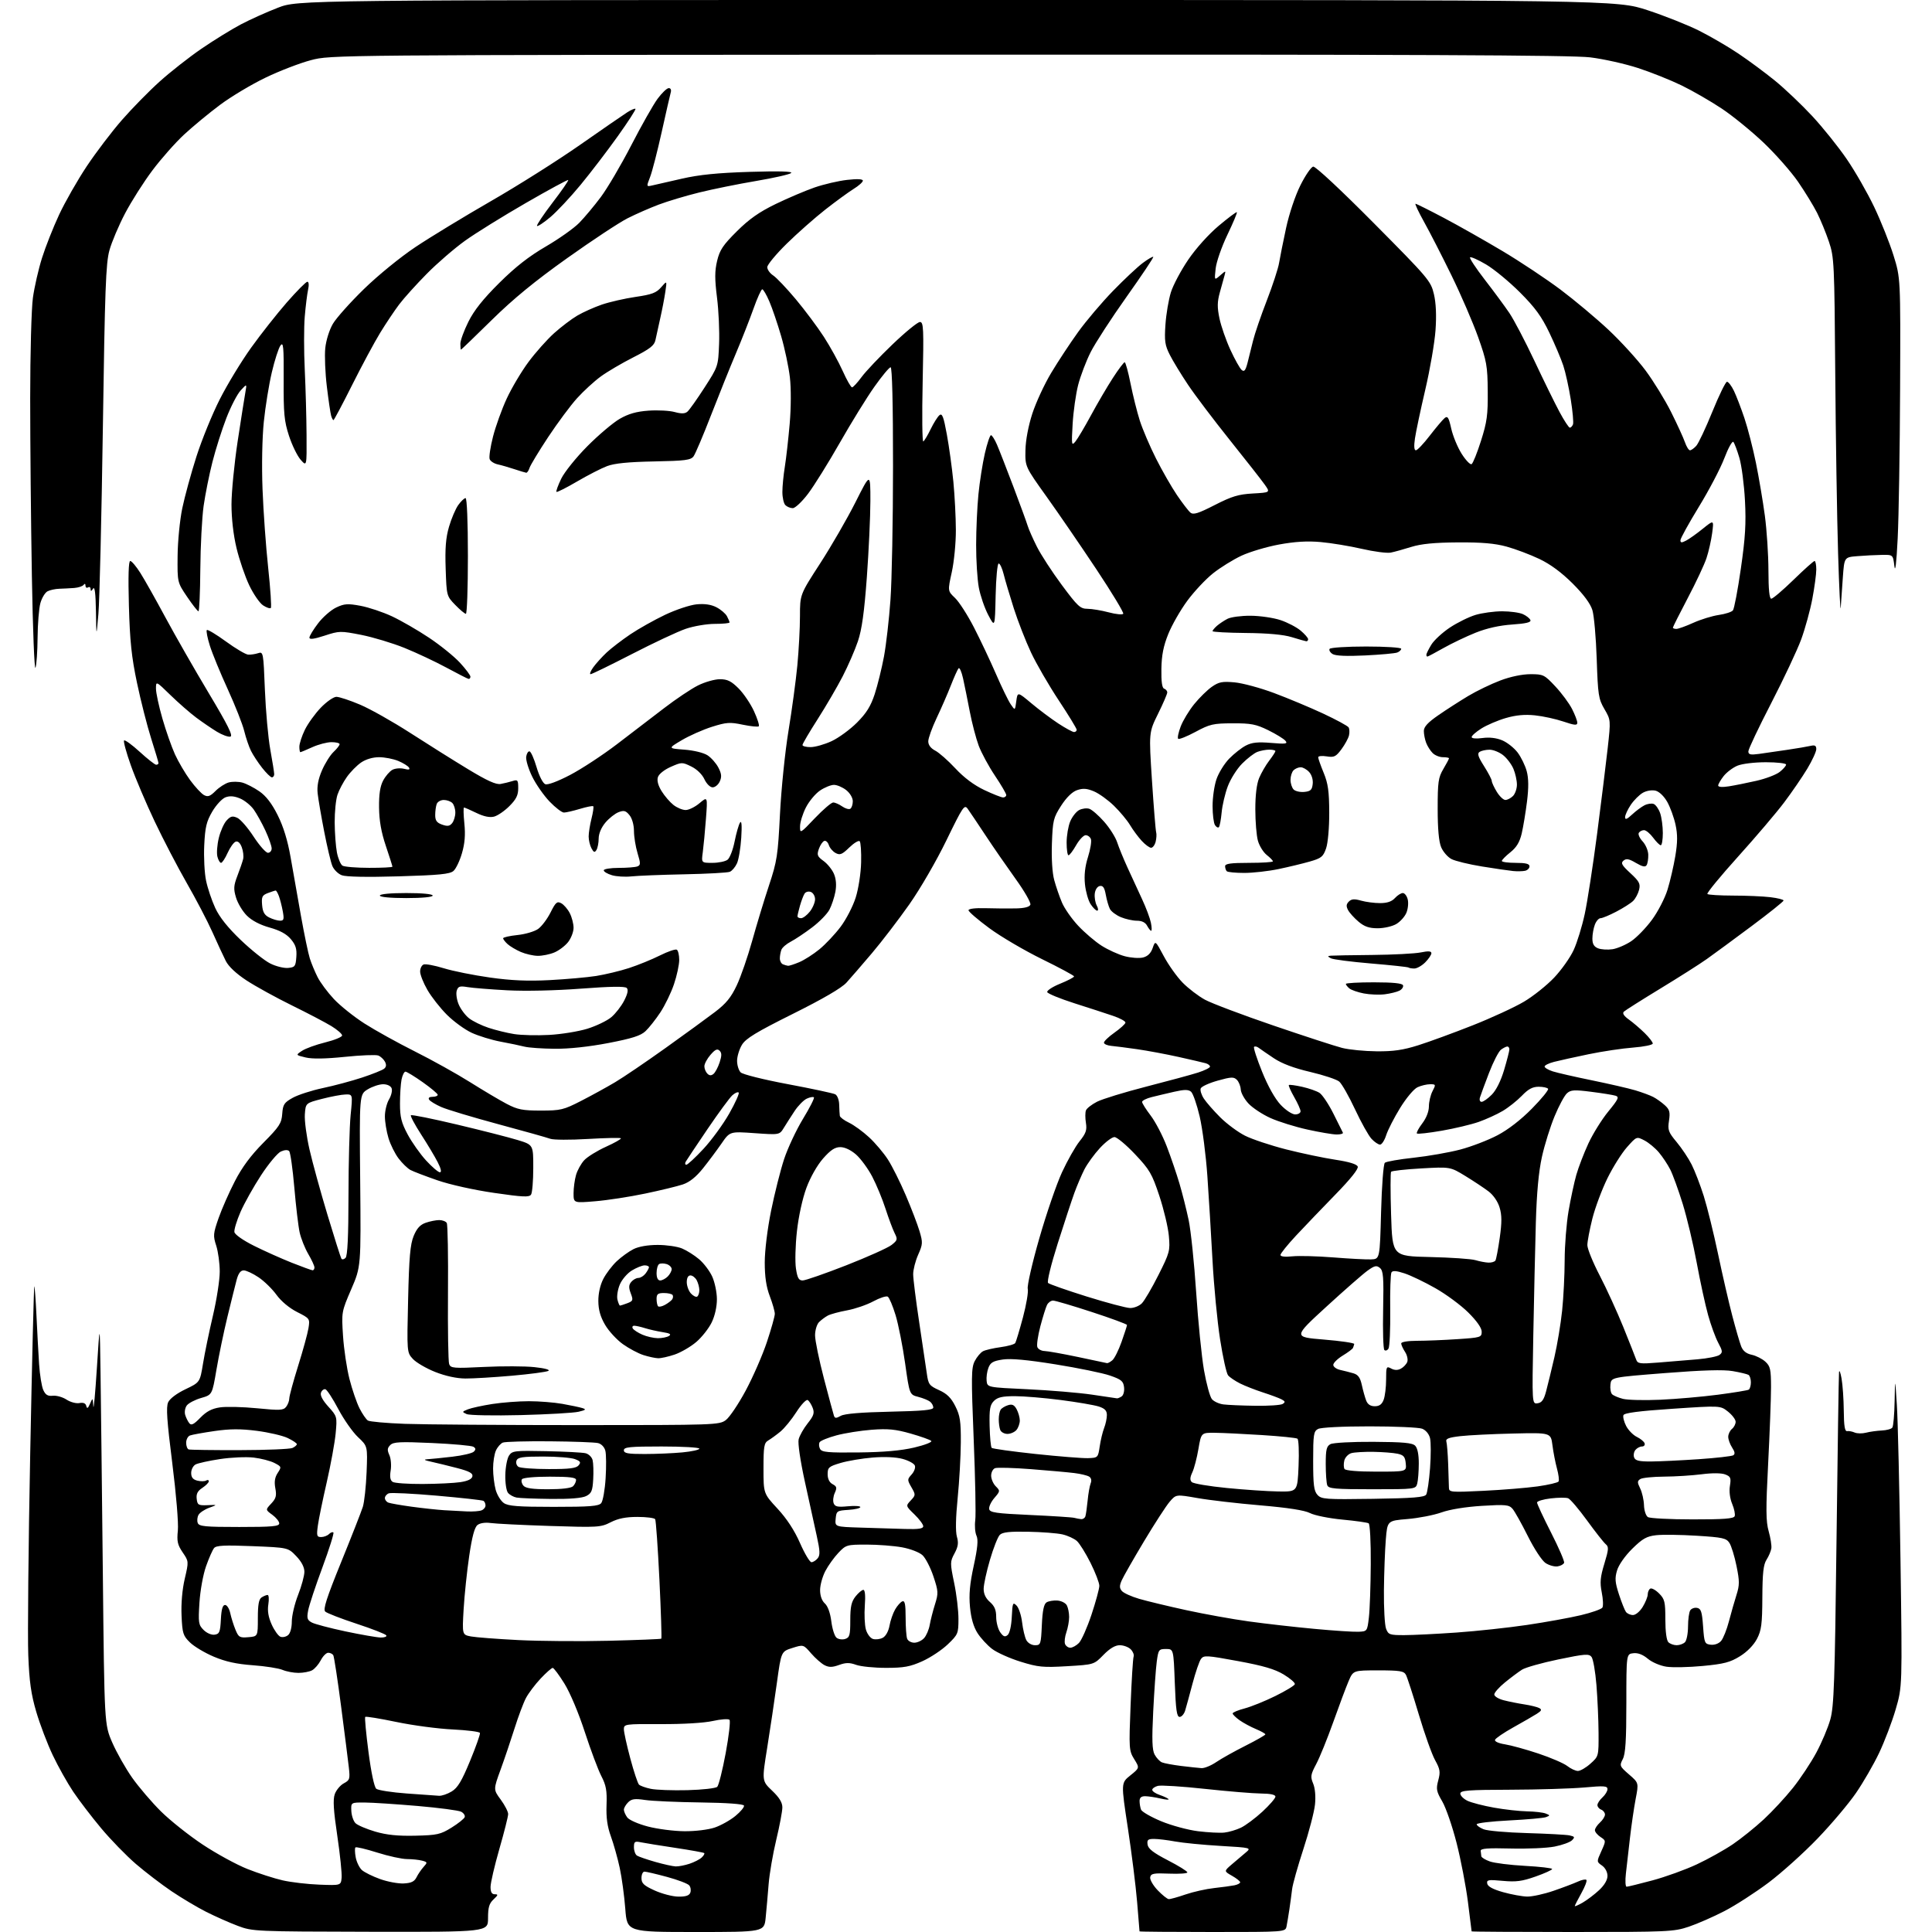 <?xml version="1.0" encoding="UTF-8" standalone="no"?>
<svg 
  version="1.1" 
  xmlns="http://www.w3.org/2000/svg" 
  xmlns:xlink="http://www.w3.org/1999/xlink" 
  xmlns:svg="http://www.w3.org/2000/svg"
  xmlns:rdf="http://www.w3.org/1999/02/22-rdf-syntax-ns#"
  xmlns:cc="http://creativecommons.org/ns#"
  xmlns:dc="http://purl.org/dc/elements/1.1/"
  viewBox="0 0 768 768"
  width="768"
  height="768"
>
<style>svg {background-color: white; }</style>"
<path stroke="none" fill="black" fill-rule="evenodd" d="M147.25,767.91C101.26,767.81 100.40,767.78 94.50,765.55C91.20,764.31 85.58,761.81 82.00,760.01C78.42,758.20 72.22,754.51 68.20,751.80C64.19,749.09 57.80,744.20 53.99,740.93C50.19,737.65 43.98,731.27 40.20,726.74C36.41,722.21 31.42,715.67 29.09,712.21C26.77,708.74 23.11,702.22 20.97,697.71C18.82,693.19 15.88,685.45 14.42,680.50C12.36,673.49 11.65,668.52 11.24,658.00C10.94,650.58 11.29,614.46 12.01,577.74C12.73,541.02 13.46,511.13 13.64,511.31C13.82,511.48 14.20,516.77 14.50,523.06C14.79,529.35 15.26,537.99 15.54,542.26C15.82,546.52 16.57,551.16 17.21,552.56C18.09,554.50 19.01,555.05 21.02,554.83C22.48,554.68 24.92,555.37 26.45,556.37C27.97,557.37 30.28,557.99 31.57,557.74C33.15,557.44 34.04,557.82 34.30,558.90C34.60,560.10 34.97,559.88 35.78,558.00C36.85,555.55 36.88,555.57 37.10,559.00C37.22,560.92 37.85,554.17 38.50,544.00C39.68,525.50 39.68,525.50 39.96,545.50C40.12,556.50 40.53,592.50 40.88,625.50C41.50,685.50 41.50,685.50 44.64,692.72C46.37,696.69 49.94,702.99 52.57,706.72C55.21,710.45 60.35,716.46 63.99,720.07C67.64,723.68 75.09,729.61 80.56,733.24C86.03,736.87 94.05,741.25 98.40,742.97C102.74,744.69 109.04,746.72 112.40,747.48C115.75,748.24 122.33,749.01 127.00,749.18C135.50,749.50 135.50,749.50 135.80,746.44C135.96,744.76 135.19,737.25 134.08,729.76C132.57,719.64 132.31,715.40 133.07,713.22C133.64,711.61 135.25,709.67 136.66,708.91C139.04,707.64 139.19,707.16 138.66,702.52C138.35,699.76 136.96,688.82 135.58,678.21C134.20,667.60 132.80,658.49 132.48,657.96C132.15,657.43 131.25,657.00 130.47,657.00C129.69,657.00 128.36,658.34 127.52,659.97C126.67,661.60 125.11,663.40 124.06,663.97C123.00,664.54 120.56,665.00 118.63,665.00C116.71,665.00 113.86,664.46 112.32,663.81C110.77,663.15 105.45,662.32 100.50,661.96C94.03,661.49 89.67,660.53 85.00,658.56C81.42,657.05 77.15,654.50 75.51,652.89C72.78,650.23 72.48,649.30 72.17,642.24C71.96,637.45 72.44,631.86 73.44,627.59C75.05,620.68 75.05,620.67 72.61,617.09C70.57,614.08 70.26,612.68 70.70,608.41C71.00,605.50 70.04,593.99 68.48,581.60C66.35,564.74 65.98,559.34 66.84,557.44C67.51,555.97 70.25,553.91 73.72,552.25C79.48,549.50 79.48,549.50 80.71,542.00C81.38,537.88 83.15,529.33 84.64,523.00C86.13,516.67 87.35,508.80 87.35,505.50C87.35,502.20 86.72,497.56 85.96,495.19C84.66,491.22 84.74,490.38 86.90,484.19C88.19,480.51 91.11,473.90 93.38,469.51C96.22,463.99 99.72,459.28 104.69,454.27C111.06,447.85 111.92,446.53 112.19,442.78C112.46,439.04 112.95,438.30 116.35,436.40C118.46,435.22 123.86,433.47 128.35,432.52C132.83,431.58 139.87,429.69 143.98,428.33C148.10,426.97 152.03,425.39 152.71,424.82C153.57,424.11 153.66,423.23 153.01,422.01C152.48,421.04 151.29,419.94 150.35,419.58C149.41,419.22 143.42,419.46 137.05,420.12C129.34,420.91 124.14,420.99 121.49,420.36C117.50,419.40 117.50,419.40 120.07,417.71C121.48,416.77 125.64,415.27 129.32,414.36C132.99,413.45 136.00,412.21 136.00,411.61C136.00,411.00 134.08,409.33 131.75,407.90C129.41,406.47 122.33,402.76 116.00,399.65C109.67,396.54 101.58,392.08 98.00,389.74C93.89,387.04 90.86,384.20 89.75,381.99C88.78,380.07 86.39,374.90 84.42,370.50C82.45,366.10 77.86,357.32 74.23,351.00C70.60,344.68 64.86,333.65 61.47,326.50C58.08,319.35 53.82,309.33 52.01,304.23C50.19,299.13 48.99,294.68 49.32,294.35C49.66,294.01 52.46,296.05 55.55,298.87C58.63,301.69 61.57,304.00 62.08,304.00C62.59,304.00 63.00,303.71 63.00,303.35C63.00,303.00 61.70,298.61 60.10,293.60C58.51,288.60 55.97,278.65 54.47,271.50C52.29,261.15 51.63,254.89 51.24,240.75C50.92,229.03 51.10,223.00 51.77,223.00C52.33,223.00 54.14,225.14 55.79,227.75C57.45,230.36 61.94,238.35 65.79,245.50C69.64,252.65 77.36,266.15 82.96,275.50C90.68,288.40 92.75,292.58 91.55,292.83C90.69,293.00 88.30,292.13 86.24,290.88C84.18,289.63 80.47,287.10 78.00,285.26C75.53,283.41 70.91,279.38 67.75,276.30C62.00,270.70 62.00,270.70 62.00,273.74C62.00,275.41 63.15,280.76 64.56,285.64C65.96,290.51 68.21,296.91 69.55,299.86C70.89,302.80 73.61,307.43 75.59,310.13C77.57,312.83 80.05,315.49 81.10,316.06C82.64,316.88 83.54,316.55 85.67,314.42C87.13,312.96 89.49,311.44 90.91,311.04C92.34,310.65 94.79,310.67 96.37,311.10C97.94,311.54 100.98,313.10 103.11,314.58C105.77,316.42 108.07,319.41 110.39,324.06C112.66,328.59 114.35,334.10 115.50,340.67C116.43,346.08 118.29,356.57 119.62,364.00C120.95,371.43 122.54,379.07 123.16,381.00C123.77,382.93 125.15,386.25 126.23,388.39C127.30,390.53 130.22,394.46 132.71,397.12C135.20,399.78 140.67,404.16 144.87,406.85C149.07,409.54 158.10,414.55 164.95,417.98C171.80,421.41 181.64,426.89 186.83,430.16C192.02,433.42 198.56,437.31 201.38,438.79C205.77,441.09 207.71,441.47 215.00,441.47C222.89,441.47 224.04,441.19 231.00,437.62C235.12,435.51 241.20,432.17 244.50,430.21C247.80,428.25 256.80,422.14 264.50,416.64C272.20,411.14 281.07,404.68 284.21,402.29C288.62,398.94 290.60,396.51 292.86,391.72C294.48,388.30 297.24,380.32 299.00,374.00C300.76,367.68 303.76,357.77 305.68,352.00C308.89,342.33 309.23,340.08 310.06,323.50C310.56,313.59 312.08,298.75 313.44,290.50C314.80,282.25 316.38,270.55 316.96,264.50C317.53,258.45 318.00,249.64 318.00,244.92C318.00,236.34 318.00,236.34 326.05,223.92C330.47,217.09 336.77,206.18 340.05,199.68C346.00,187.85 346.00,187.85 345.99,199.18C345.98,205.40 345.34,219.06 344.58,229.51C343.56,243.38 342.60,250.25 341.04,254.89C339.86,258.40 337.12,264.69 334.96,268.88C332.80,273.07 328.32,280.73 325.02,285.90C321.71,291.07 319.00,295.68 319.00,296.15C319.00,296.62 320.46,297.00 322.25,296.99C324.04,296.98 327.78,295.92 330.58,294.62C333.37,293.32 337.90,290.01 340.64,287.27C344.43,283.47 346.13,280.74 347.72,275.89C348.86,272.37 350.51,265.68 351.39,261.00C352.26,256.32 353.42,246.20 353.97,238.50C354.53,230.80 354.99,206.84 354.99,185.25C355.00,160.52 354.64,146.00 354.03,146.00C353.49,146.00 350.59,149.49 347.58,153.75C344.56,158.01 338.38,168.03 333.84,176.00C329.30,183.97 323.62,193.09 321.23,196.25C318.84,199.41 316.10,202.00 315.14,202.00C314.18,202.00 312.86,201.46 312.20,200.80C311.54,200.14 311.00,197.78 311.01,195.55C311.01,193.32 311.45,188.80 311.99,185.50C312.52,182.20 313.38,174.55 313.91,168.50C314.47,162.00 314.50,154.43 313.99,150.00C313.51,145.88 311.95,138.49 310.51,133.58C309.08,128.68 306.98,122.49 305.83,119.83C304.69,117.17 303.42,115.00 303.01,115.00C302.60,115.00 301.03,118.46 299.53,122.69C298.03,126.92 294.89,134.91 292.55,140.44C290.21,145.97 285.75,157.05 282.64,165.06C279.54,173.07 276.41,180.42 275.71,181.39C274.60,182.90 272.40,183.19 259.96,183.43C249.83,183.62 244.25,184.18 241.34,185.28C239.05,186.14 233.67,188.90 229.40,191.40C225.12,193.91 221.43,195.76 221.20,195.53C220.96,195.30 221.82,192.94 223.09,190.30C224.37,187.66 229.03,181.86 233.46,177.40C237.88,172.95 243.67,168.05 246.32,166.51C249.85,164.48 252.95,163.59 257.82,163.24C261.50,162.98 266.16,163.23 268.19,163.79C270.85,164.52 272.27,164.48 273.25,163.65C274.01,163.02 277.07,158.70 280.06,154.06C285.47,145.67 285.50,145.59 285.85,136.67C286.05,131.74 285.68,123.46 285.02,118.28C284.09,110.88 284.10,107.74 285.07,103.67C286.10,99.37 287.42,97.40 292.91,91.95C297.80,87.08 301.77,84.29 308.34,81.10C313.21,78.74 320.18,75.78 323.84,74.51C327.51,73.25 333.31,71.89 336.75,71.51C340.78,71.05 343.00,71.16 343.00,71.82C343.00,72.38 341.35,73.86 339.33,75.10C337.32,76.35 332.25,80.04 328.08,83.31C323.91,86.58 317.01,92.67 312.75,96.85C308.49,101.03 305.00,105.24 305.00,106.20C305.00,107.17 306.06,108.65 307.36,109.50C308.66,110.35 312.69,114.60 316.32,118.93C319.95,123.27 324.98,130.00 327.49,133.88C330.00,137.76 333.37,143.87 334.99,147.47C336.60,151.06 338.27,153.99 338.71,153.98C339.14,153.96 340.85,152.12 342.50,149.87C344.15,147.63 349.68,141.79 354.79,136.90C359.90,132.00 364.80,128.00 365.68,128.00C367.13,128.00 367.24,130.39 366.77,151.99C366.48,165.18 366.60,175.75 367.03,175.48C367.47,175.21 368.79,173.00 369.96,170.58C371.14,168.15 372.70,165.66 373.44,165.05C374.53,164.15 375.09,165.59 376.39,172.72C377.28,177.55 378.44,186.00 378.98,191.50C379.51,197.00 379.96,205.65 379.97,210.72C379.99,215.79 379.26,223.31 378.35,227.43C376.71,234.92 376.71,234.92 379.65,237.71C381.27,239.25 384.67,244.55 387.21,249.50C389.75,254.45 393.67,262.74 395.92,267.93C398.17,273.12 400.79,278.52 401.75,279.93C403.49,282.50 403.49,282.50 403.99,278.73C404.50,274.97 404.50,274.97 410.00,279.58C413.02,282.12 417.84,285.72 420.70,287.60C423.56,289.47 426.38,291.00 426.95,291.00C427.53,291.00 428.00,290.59 428.00,290.10C428.00,289.60 424.78,284.31 420.83,278.35C416.89,272.38 411.94,263.84 409.84,259.36C407.73,254.88 404.66,247.00 403.01,241.86C401.37,236.71 399.55,230.59 398.97,228.25C398.39,225.91 397.50,224.00 396.99,224.00C396.48,224.00 395.93,229.74 395.78,236.75C395.50,249.50 395.50,249.50 392.84,244.46C391.38,241.69 389.69,236.77 389.09,233.53C388.49,230.28 388.01,222.65 388.03,216.57C388.04,210.48 388.45,201.45 388.94,196.50C389.43,191.55 390.58,184.24 391.49,180.25C392.41,176.26 393.51,173.00 393.93,173.00C394.35,173.00 395.42,174.69 396.31,176.75C397.20,178.81 400.14,186.35 402.85,193.50C405.55,200.65 408.10,207.62 408.51,209.00C408.92,210.38 410.57,214.11 412.17,217.30C413.77,220.49 418.24,227.36 422.09,232.55C428.39,241.04 429.42,242.00 432.30,242.01C434.06,242.02 437.86,242.65 440.75,243.42C443.63,244.19 446.23,244.44 446.51,243.98C446.79,243.52 441.99,235.58 435.84,226.32C429.69,217.07 420.80,204.10 416.08,197.50C407.50,185.50 407.50,185.50 407.63,179.00C407.70,175.04 408.77,169.35 410.36,164.43C411.80,160.00 415.19,152.67 417.91,148.16C420.62,143.64 425.43,136.34 428.60,131.95C431.77,127.55 437.99,120.21 442.43,115.64C446.87,111.07 452.20,106.07 454.28,104.53C456.35,102.98 458.23,101.90 458.44,102.11C458.66,102.32 453.88,109.47 447.82,118.00C441.76,126.53 435.34,136.43 433.54,140.00C431.74,143.57 429.52,149.43 428.59,153.00C427.67,156.57 426.68,163.55 426.39,168.50C425.90,176.93 425.97,177.37 427.50,175.50C428.40,174.40 431.20,169.68 433.73,165.00C436.26,160.32 440.15,153.69 442.38,150.25C444.60,146.81 446.72,144.00 447.08,144.00C447.43,144.00 448.48,147.81 449.41,152.48C450.34,157.14 452.00,163.78 453.10,167.23C454.21,170.68 457.10,177.45 459.54,182.29C461.98,187.12 465.73,193.66 467.88,196.83C470.03,199.99 472.43,203.12 473.22,203.77C474.37,204.72 476.31,204.12 482.88,200.76C489.66,197.29 492.31,196.49 498.04,196.17C504.98,195.78 504.98,195.78 502.75,192.64C501.53,190.91 495.29,182.95 488.88,174.94C482.48,166.94 474.99,157.04 472.25,152.94C469.51,148.85 466.25,143.50 465.02,141.06C463.08,137.25 462.84,135.55 463.28,129.06C463.56,124.90 464.54,119.13 465.44,116.22C466.35,113.32 469.45,107.48 472.34,103.24C475.39,98.75 480.45,93.12 484.45,89.76C488.23,86.58 491.48,84.15 491.68,84.35C491.88,84.55 490.18,88.60 487.90,93.35C485.62,98.10 483.52,104.13 483.24,106.75C482.72,111.50 482.72,111.50 485.02,109.50C487.31,107.50 487.31,107.50 486.77,109.50C486.47,110.60 485.63,113.64 484.90,116.25C483.86,120.02 483.83,122.15 484.76,126.60C485.41,129.68 487.37,135.31 489.12,139.10C490.87,142.90 492.88,146.48 493.59,147.07C494.59,147.91 495.11,147.29 495.89,144.32C496.44,142.22 497.43,138.25 498.09,135.50C498.75,132.75 501.21,125.55 503.56,119.50C505.90,113.45 508.11,106.70 508.46,104.50C508.82,102.30 510.07,96.06 511.24,90.63C512.47,84.94 514.88,77.75 516.94,73.64C518.90,69.72 521.18,66.39 522.02,66.23C522.90,66.06 533.10,75.58 546.13,88.72C567.85,110.61 568.78,111.71 570.00,116.91C570.84,120.48 571.06,125.37 570.64,131.27C570.29,136.19 568.47,146.80 566.58,154.86C564.70,162.91 562.85,171.64 562.47,174.25C562.01,177.35 562.14,179.00 562.83,179.00C563.41,179.00 565.89,176.39 568.34,173.20C570.80,170.02 573.45,166.87 574.24,166.21C575.45,165.21 575.88,165.88 576.89,170.38C577.55,173.33 579.42,177.85 581.05,180.42C582.69,183.00 584.46,184.83 584.99,184.50C585.53,184.17 587.21,179.99 588.73,175.20C591.10,167.75 591.49,164.92 591.40,155.50C591.32,145.47 590.98,143.57 587.58,134.00C585.52,128.22 580.77,117.20 577.00,109.50C573.24,101.80 568.34,92.24 566.11,88.25C563.89,84.26 562.35,81.00 562.70,81.00C563.04,81.00 568.09,83.52 573.91,86.59C579.74,89.67 590.27,95.63 597.33,99.84C604.39,104.05 614.74,110.94 620.33,115.13C625.92,119.33 634.52,126.53 639.43,131.13C644.34,135.74 650.96,143.00 654.14,147.28C657.32,151.56 661.88,158.99 664.28,163.78C666.68,168.58 669.15,173.96 669.77,175.75C670.39,177.54 671.30,179.00 671.79,179.00C672.29,179.00 673.41,178.20 674.29,177.23C675.18,176.25 678.06,170.13 680.70,163.63C683.34,157.13 685.95,151.79 686.50,151.76C687.05,151.74 688.29,153.36 689.26,155.36C690.22,157.35 692.10,162.25 693.44,166.24C694.78,170.23 696.83,178.22 698.01,184.00C699.19,189.78 700.78,199.22 701.56,205.00C702.33,210.78 702.97,220.56 702.98,226.75C702.99,234.34 703.36,238.00 704.11,238.00C704.73,238.00 708.70,234.62 712.94,230.50C717.18,226.37 720.95,223.00 721.32,223.00C721.69,223.00 722.00,224.53 722.00,226.39C722.00,228.25 721.29,233.50 720.43,238.05C719.57,242.60 717.59,249.81 716.03,254.09C714.47,258.36 709.10,269.78 704.10,279.48C699.09,289.17 695.00,297.81 695.00,298.68C695.00,299.96 695.80,300.15 699.25,299.69C701.59,299.37 706.65,298.64 710.50,298.06C714.35,297.49 718.51,296.78 719.75,296.49C721.45,296.09 722.00,296.41 722.00,297.79C722.00,298.80 720.39,302.29 718.43,305.56C716.46,308.83 712.35,314.83 709.29,318.90C706.23,322.98 697.95,332.71 690.90,340.53C683.85,348.35 678.37,355.03 678.71,355.38C679.05,355.72 683.65,356.00 688.92,356.01C694.19,356.01 700.86,356.30 703.75,356.65C706.64,356.99 709.00,357.59 709.00,357.97C709.00,358.35 703.26,362.94 696.25,368.17C689.24,373.40 681.25,379.27 678.50,381.22C675.75,383.18 667.42,388.47 660.00,392.98C652.58,397.50 646.05,401.63 645.50,402.16C644.84,402.80 645.52,403.87 647.50,405.28C649.15,406.46 651.96,408.86 653.75,410.62C655.54,412.37 657.00,414.26 657.00,414.81C657.00,415.37 653.51,416.09 649.25,416.42C644.99,416.74 637.00,417.93 631.50,419.07C626.00,420.21 619.81,421.58 617.75,422.11C615.69,422.64 614.00,423.47 614.00,423.96C614.00,424.45 615.46,425.31 617.25,425.89C619.04,426.46 626.07,428.07 632.88,429.46C639.69,430.86 647.42,432.64 650.05,433.42C652.69,434.21 655.89,435.39 657.17,436.05C658.45,436.71 660.53,438.19 661.78,439.33C663.70,441.08 663.96,442.06 663.45,445.51C662.89,449.20 663.20,450.05 666.49,453.99C668.51,456.41 671.20,460.43 672.46,462.94C673.73,465.45 675.90,471.10 677.29,475.50C678.67,479.90 681.22,490.25 682.96,498.50C684.69,506.75 687.23,517.77 688.60,523.00C689.97,528.23 691.56,533.71 692.14,535.19C692.86,537.04 694.19,538.09 696.35,538.55C698.08,538.92 700.51,540.15 701.75,541.28C703.73,543.10 704.00,544.33 704.01,551.42C704.01,555.87 703.50,569.50 702.87,581.72C701.92,600.03 701.96,604.78 703.08,608.72C703.82,611.35 704.30,614.40 704.14,615.50C703.97,616.60 703.11,618.62 702.23,620.00C700.98,621.94 700.61,625.29 700.56,635.00C700.51,645.66 700.19,648.09 698.41,651.50C697.13,653.94 694.51,656.63 691.66,658.39C687.79,660.79 685.30,661.45 676.93,662.24C671.39,662.77 664.87,662.91 662.43,662.54C659.96,662.17 656.70,660.78 655.03,659.37C653.05,657.71 651.11,656.97 649.27,657.18C646.50,657.50 646.50,657.50 646.50,677.00C646.50,691.83 646.16,697.16 645.09,699.25C643.73,701.90 643.82,702.13 647.55,705.36C651.43,708.71 651.43,708.71 650.20,715.10C649.53,718.62 648.52,725.55 647.95,730.50C647.38,735.45 646.65,741.86 646.32,744.75C645.99,747.64 646.12,750.00 646.61,750.00C647.10,750.00 651.73,748.86 656.89,747.48C662.06,746.09 669.99,743.23 674.51,741.11C679.04,738.99 685.47,735.40 688.81,733.13C692.14,730.87 697.67,726.42 701.09,723.26C704.51,720.09 709.73,714.46 712.69,710.75C715.66,707.04 719.84,700.74 721.99,696.75C724.14,692.76 726.66,686.80 727.58,683.50C729.03,678.31 729.37,668.71 730.04,612.50C730.47,576.75 730.92,546.60 731.04,545.50C731.15,544.40 731.61,545.52 732.05,548.00C732.49,550.48 732.89,556.23 732.93,560.79C732.98,566.84 733.34,569.03 734.25,568.89C734.94,568.78 736.30,569.03 737.27,569.46C738.24,569.88 740.26,569.91 741.77,569.52C743.27,569.13 746.08,568.74 748.00,568.65C749.92,568.57 751.83,568.05 752.23,567.50C752.64,566.95 753.05,562.23 753.14,557.00C753.32,547.50 753.32,547.50 754.03,558.50C754.43,564.55 755.07,592.23 755.47,620.00C756.19,670.50 756.19,670.50 753.56,679.50C752.12,684.45 749.15,692.24 746.98,696.82C744.81,701.39 740.66,708.57 737.76,712.78C734.87,716.99 728.01,725.12 722.52,730.83C717.03,736.55 708.25,744.44 703.02,748.38C697.78,752.31 689.90,757.40 685.50,759.68C681.10,761.96 674.70,764.76 671.28,765.91C665.39,767.89 662.97,768.00 625.03,768.00C603.01,768.00 585.00,767.89 584.99,767.75C584.99,767.61 584.32,762.33 583.52,756.00C582.71,749.67 580.68,739.12 579.00,732.55C577.32,725.97 574.77,718.57 573.32,716.10C570.99,712.12 570.81,711.17 571.73,707.72C572.63,704.36 572.46,703.28 570.46,699.67C569.19,697.38 566.28,689.21 563.99,681.52C561.70,673.83 559.40,666.74 558.88,665.77C558.07,664.26 556.47,664.00 547.93,664.00C537.93,664.00 537.93,664.00 536.09,668.28C535.08,670.64 532.34,677.95 530.00,684.53C527.65,691.11 524.61,698.62 523.23,701.21C520.99,705.43 520.86,706.25 522.00,709.00C522.78,710.88 523.06,714.12 522.73,717.33C522.43,720.22 520.35,728.19 518.11,735.05C515.87,741.90 513.85,749.08 513.63,751.00C513.40,752.92 512.92,756.52 512.55,759.00C512.18,761.48 511.67,764.51 511.42,765.75C510.96,768.00 510.96,768.00 481.98,768.00C466.04,768.00 452.99,767.89 452.98,767.75C452.97,767.61 452.54,762.35 452.02,756.05C451.50,749.75 449.84,736.53 448.34,726.67C445.61,708.74 445.61,708.74 449.32,705.76C453.03,702.78 453.03,702.78 450.87,699.29C448.79,695.93 448.74,695.14 449.43,677.81C449.82,667.91 450.36,659.24 450.63,658.53C450.89,657.83 450.38,656.52 449.49,655.63C448.59,654.73 446.63,654.00 445.13,654.00C443.29,654.00 441.19,655.25 438.64,657.85C434.88,661.71 434.88,661.71 424.19,662.34C414.61,662.91 412.69,662.72 405.66,660.54C401.35,659.20 396.27,656.92 394.37,655.47C392.47,654.02 389.86,651.19 388.57,649.17C387.00,646.71 386.01,643.29 385.59,638.83C385.12,633.87 385.50,629.65 387.07,622.42C388.62,615.28 388.91,612.09 388.17,610.47C387.61,609.25 387.39,606.49 387.68,604.34C387.97,602.18 387.69,587.74 387.06,572.24C386.05,547.25 386.09,543.72 387.47,541.06C388.32,539.41 389.80,537.65 390.76,537.14C391.72,536.64 394.86,535.91 397.75,535.52C400.64,535.13 403.26,534.39 403.58,533.87C403.90,533.35 405.27,528.78 406.63,523.72C407.98,518.65 408.85,513.53 408.55,512.33C408.25,511.14 410.30,502.13 413.12,492.33C415.93,482.52 420.00,470.68 422.16,466.00C424.32,461.32 427.47,455.77 429.16,453.66C431.69,450.51 432.13,449.21 431.67,446.36C431.36,444.45 431.36,442.22 431.68,441.40C431.99,440.58 433.98,439.03 436.10,437.95C438.21,436.87 447.04,434.16 455.72,431.93C464.40,429.70 473.64,427.20 476.25,426.36C478.86,425.52 481.00,424.46 481.00,423.99C481.00,423.52 480.21,422.91 479.25,422.65C478.29,422.38 473.45,421.25 468.50,420.15C463.55,419.05 456.12,417.66 452.00,417.07C447.88,416.48 443.25,415.88 441.72,415.75C440.19,415.61 438.89,415.05 438.84,414.50C438.78,413.95 440.66,412.15 443.00,410.50C445.34,408.85 447.31,407.06 447.38,406.51C447.45,405.97 445.25,404.76 442.50,403.83C439.75,402.89 432.81,400.63 427.08,398.81C421.35,396.98 416.50,394.99 416.29,394.38C416.09,393.77 418.41,392.25 421.46,391.02C424.51,389.78 426.98,388.48 426.96,388.13C426.94,387.79 421.21,384.70 414.21,381.27C407.22,377.84 397.79,372.30 393.25,368.95C388.71,365.60 385.00,362.41 385.00,361.84C385.00,361.23 387.69,360.90 391.75,361.02C395.46,361.13 400.88,361.17 403.78,361.11C407.25,361.04 409.24,360.53 409.59,359.63C409.88,358.87 407.24,354.26 403.72,349.38C400.21,344.49 394.80,336.68 391.72,332.00C388.63,327.32 385.46,322.61 384.68,321.52C383.37,319.68 382.76,320.59 376.23,334.02C372.30,342.13 365.80,353.34 361.47,359.50C357.21,365.55 350.53,374.28 346.62,378.89C342.70,383.51 338.15,388.78 336.50,390.59C334.54,392.76 327.18,397.05 315.19,403.02C300.59,410.30 296.49,412.79 294.94,415.32C293.88,417.07 293.01,419.93 293.00,421.68C293.00,423.43 293.64,425.50 294.43,426.29C295.23,427.09 303.51,429.16 313.18,430.97C322.71,432.76 331.18,434.57 332.00,434.99C332.85,435.42 333.54,437.20 333.59,439.12C333.64,440.98 333.75,442.98 333.84,443.56C333.93,444.15 335.58,445.38 337.51,446.30C339.44,447.22 343.02,449.82 345.45,452.07C347.89,454.31 351.27,458.31 352.97,460.95C354.66,463.58 357.85,469.96 360.05,475.12C362.26,480.28 364.72,486.70 365.52,489.39C366.87,493.91 366.83,494.60 364.99,498.76C363.89,501.23 363.00,504.72 363.00,506.52C363.00,508.32 364.08,516.92 365.40,525.64C366.72,534.36 368.08,543.57 368.44,546.10C369.02,550.31 369.43,550.85 373.29,552.60C376.42,554.01 378.08,555.64 379.75,558.96C381.65,562.74 381.99,564.97 381.94,573.46C381.91,578.98 381.34,588.94 380.68,595.58C379.91,603.26 379.80,608.82 380.38,610.85C381.09,613.32 380.88,614.80 379.44,617.49C377.65,620.81 377.64,621.25 379.29,629.22C380.24,633.77 381.01,640.22 381.00,643.54C381.00,649.34 380.83,649.75 376.75,653.66C374.41,655.90 369.86,658.92 366.63,660.37C361.77,662.55 359.29,663.00 352.20,663.00C347.49,663.00 342.15,662.46 340.32,661.80C337.71,660.86 336.26,660.87 333.53,661.85C330.87,662.82 329.54,662.84 327.78,661.94C326.53,661.30 324.12,659.19 322.43,657.24C319.37,653.70 319.37,653.70 314.95,655.10C310.54,656.50 310.54,656.50 308.82,669.00C307.87,675.88 306.14,687.45 304.98,694.72C302.85,707.94 302.85,707.94 306.93,711.82C309.78,714.53 311.00,716.52 311.00,718.46C311.00,719.98 309.91,725.79 308.57,731.36C307.23,736.94 305.87,744.88 305.54,749.00C305.21,753.12 304.69,759.09 304.37,762.25C303.80,768.00 303.80,768.00 276.53,768.00C249.26,768.00 249.26,768.00 248.56,758.75C248.17,753.66 247.18,746.35 246.35,742.50C245.52,738.65 243.94,733.03 242.84,730.00C241.41,726.06 240.92,722.53 241.11,717.50C241.32,711.78 240.94,709.68 239.03,706.00C237.75,703.52 234.80,695.65 232.47,688.50C230.05,681.03 226.60,672.84 224.37,669.26C222.24,665.83 220.14,663.02 219.71,663.01C219.28,663.00 217.12,664.91 214.91,667.25C212.71,669.59 210.08,673.08 209.07,675.00C208.06,676.92 206.03,682.33 204.56,687.00C203.09,691.67 200.59,699.07 199.00,703.44C196.10,711.38 196.10,711.38 199.05,715.38C200.67,717.59 202.00,720.17 202.00,721.12C202.00,722.06 200.43,728.31 198.50,735.00C196.58,741.69 195.00,748.47 195.00,750.08C195.00,752.15 195.49,753.00 196.69,753.00C198.11,753.00 198.03,753.32 196.19,755.04C194.45,756.66 194.00,758.21 194.00,762.54C194.00,768.00 194.00,768.00 147.25,767.91zM629.15,756.31C630.88,755.31 633.80,753.10 635.65,751.38C637.78,749.40 639.00,747.32 639.00,745.69C639.00,744.18 638.10,742.48 636.83,741.59C634.66,740.08 634.66,740.07 636.55,735.89C638.44,731.70 638.44,731.70 636.22,730.23C635.00,729.42 634.00,728.21 634.00,727.53C634.00,726.86 634.90,725.50 636.00,724.50C637.10,723.50 638.00,722.07 638.00,721.31C638.00,720.56 637.33,719.68 636.50,719.36C635.67,719.05 635.00,718.23 635.00,717.55C635.00,716.87 635.90,715.50 637.00,714.50C638.10,713.50 639.00,712.02 639.00,711.20C639.00,709.93 637.65,709.83 629.75,710.55C624.66,711.00 611.50,711.41 600.50,711.44C583.50,711.49 580.50,711.72 580.50,712.99C580.50,713.80 581.78,715.09 583.34,715.84C584.91,716.59 589.63,717.81 593.84,718.56C598.05,719.32 603.98,719.98 607.00,720.04C610.02,720.09 613.37,720.48 614.43,720.90C616.22,721.60 616.23,721.70 614.59,722.33C613.63,722.70 607.02,723.29 599.92,723.65C592.81,724.01 587.00,724.70 587.00,725.18C587.00,725.66 588.24,726.55 589.75,727.16C591.26,727.78 599.02,728.46 607.00,728.68C614.98,728.91 622.58,729.32 623.91,729.60C625.99,730.05 626.12,730.31 624.89,731.54C624.11,732.32 621.00,733.45 617.98,734.04C614.97,734.64 607.10,734.98 600.50,734.81C591.36,734.57 588.52,734.80 588.60,735.75C588.66,736.44 588.77,737.41 588.85,737.90C588.93,738.40 590.46,739.33 592.25,739.96C594.04,740.60 600.34,741.39 606.25,741.71C612.16,742.03 617.00,742.60 617.00,742.96C617.00,743.33 614.04,744.68 610.42,745.95C605.05,747.85 602.65,748.16 597.35,747.67C591.58,747.13 590.90,747.25 591.20,748.78C591.42,749.93 593.51,751.05 597.51,752.17C600.81,753.09 605.11,753.88 607.07,753.92C609.04,753.96 613.77,752.93 617.57,751.62C621.38,750.31 625.74,748.66 627.25,747.96C628.77,747.25 630.28,746.95 630.62,747.29C630.95,747.62 630.05,750.00 628.61,752.57C627.18,755.15 626.00,757.45 626.00,757.68C626.00,757.92 627.42,757.30 629.15,756.31zM464.59,754.93C465.19,754.97 468.20,754.14 471.26,753.08C474.33,752.03 479.46,750.88 482.67,750.53C485.88,750.18 489.51,749.68 490.75,749.43C491.99,749.17 493.00,748.63 492.99,748.23C492.99,747.83 491.53,746.67 489.75,745.66C486.52,743.82 486.52,743.82 489.61,741.16C491.31,739.70 493.78,737.60 495.10,736.50C497.50,734.50 497.50,734.50 485.07,733.77C478.24,733.37 470.17,732.58 467.14,732.02C464.11,731.46 460.33,731.00 458.75,731.00C456.33,731.00 455.91,731.36 456.18,733.25C456.42,734.92 458.50,736.53 464.25,739.50C468.51,741.70 472.00,743.86 472.00,744.30C472.00,744.74 468.75,744.96 464.78,744.80C458.63,744.54 457.52,744.75 457.22,746.21C457.03,747.15 458.36,749.49 460.18,751.39C462.01,753.30 463.99,754.89 464.59,754.93zM269.64,753.94C272.58,753.98 273.97,753.53 274.41,752.37C274.75,751.48 274.56,750.17 273.98,749.47C273.39,748.77 269.42,747.25 265.14,746.10C260.86,744.94 256.83,744.00 256.18,744.00C255.53,744.00 255.00,745.15 255.00,746.56C255.00,748.67 255.91,749.53 260.25,751.50C263.14,752.81 267.36,753.91 269.64,753.94zM160.48,748.70C163.48,748.55 164.72,747.95 165.57,746.26C166.18,745.02 167.44,743.17 168.38,742.13C169.99,740.35 169.96,740.22 167.79,739.64C166.53,739.30 163.84,739.02 161.80,739.01C159.77,739.01 154.44,737.84 149.96,736.43C145.48,735.01 141.58,734.09 141.29,734.38C141.00,734.67 141.05,736.44 141.40,738.32C141.75,740.19 142.86,742.46 143.85,743.37C144.85,744.27 148.10,745.88 151.08,746.95C154.06,748.03 158.29,748.81 160.48,748.70zM268.60,741.93C269.76,741.97 272.23,741.49 274.10,740.87C275.97,740.25 278.15,739.13 278.94,738.39C279.73,737.65 280.18,736.86 279.94,736.63C279.70,736.40 274.55,735.47 268.50,734.56C262.45,733.65 256.26,732.65 254.75,732.34C252.32,731.83 252.00,732.06 252.00,734.32C252.00,735.73 252.56,737.23 253.24,737.65C253.92,738.07 257.18,739.19 260.49,740.14C263.80,741.08 267.45,741.89 268.60,741.93zM165.08,729.72C173.79,729.52 175.11,729.22 179.50,726.50C182.16,724.85 184.52,722.97 184.73,722.32C184.95,721.67 184.31,720.71 183.31,720.19C182.31,719.66 174.53,718.64 166.00,717.90C157.47,717.17 148.03,716.55 145.00,716.53C139.50,716.50 139.50,716.50 139.66,719.88C139.75,721.73 140.49,723.92 141.31,724.74C142.13,725.56 145.66,727.06 149.15,728.09C153.75,729.43 158.14,729.88 165.08,729.72zM486.70,728.48C488.46,728.30 491.42,727.42 493.28,726.54C495.14,725.65 498.99,722.78 501.83,720.16C504.67,717.53 507.00,714.84 507.00,714.19C507.00,713.41 505.00,712.98 501.25,712.95C498.09,712.92 488.07,712.09 479.00,711.11C469.93,710.12 461.50,709.59 460.27,709.91C459.04,710.23 458.04,710.95 458.03,711.50C458.03,712.05 459.34,712.95 460.94,713.50C462.55,714.05 464.15,714.80 464.51,715.16C464.87,715.53 463.44,715.43 461.33,714.94C459.22,714.45 456.49,714.04 455.25,714.02C453.69,714.01 453.00,714.59 453.00,715.92C453.00,716.97 453.26,718.52 453.58,719.36C453.91,720.20 457.50,722.27 461.58,723.97C465.65,725.66 472.25,727.45 476.24,727.94C480.23,728.43 484.94,728.67 486.70,728.48zM272.07,727.94C276.39,727.98 281.57,727.34 284.13,726.47C286.59,725.63 290.30,723.56 292.35,721.86C294.41,720.17 295.94,718.32 295.75,717.75C295.54,717.12 288.94,716.64 278.45,716.50C269.13,716.38 259.22,715.94 256.44,715.52C252.33,714.91 251.06,715.08 249.69,716.45C248.76,717.38 248.00,718.70 248.00,719.38C248.00,720.06 248.60,721.44 249.34,722.45C250.09,723.48 253.72,725.07 257.59,726.08C261.39,727.07 267.91,727.91 272.07,727.94zM174.50,713.85C175.60,713.93 177.88,713.15 179.56,712.13C181.95,710.67 183.54,708.02 186.85,700.01C189.18,694.37 190.95,689.36 190.79,688.87C190.63,688.39 185.77,687.77 180.00,687.49C174.22,687.22 164.13,685.88 157.57,684.51C151.01,683.14 145.44,682.23 145.18,682.49C144.93,682.74 145.51,689.02 146.48,696.45C147.53,704.53 148.77,710.39 149.57,711.06C150.30,711.66 155.76,712.51 161.70,712.94C167.64,713.36 173.40,713.77 174.50,713.85zM273.28,711.62C279.20,711.47 284.53,710.87 285.12,710.28C285.70,709.70 287.22,703.66 288.48,696.86C289.74,690.06 290.42,684.12 289.99,683.66C289.57,683.19 286.58,683.40 283.36,684.12C279.87,684.90 271.53,685.40 262.75,685.36C248.40,685.29 248.00,685.35 248.00,687.39C248.00,688.55 249.15,693.77 250.55,699.00C251.95,704.22 253.50,708.90 254.00,709.40C254.49,709.89 256.61,710.66 258.70,711.09C260.79,711.53 267.35,711.77 273.28,711.62zM627.23,703.98C628.19,703.99 630.44,702.69 632.23,701.08C635.49,698.17 635.50,698.13 635.45,688.83C635.42,683.70 635.04,675.14 634.61,669.82C634.18,664.50 633.30,659.47 632.66,658.65C631.64,657.33 630.07,657.45 619.50,659.64C612.90,661.01 606.38,662.85 605.00,663.73C603.62,664.61 600.59,666.88 598.25,668.78C595.91,670.69 594.00,672.84 594.00,673.58C594.00,674.32 595.69,675.35 597.75,675.88C599.81,676.41 603.52,677.15 606.00,677.53C608.48,677.91 611.13,678.57 611.90,678.99C613.00,679.59 612.78,680.08 610.90,681.27C609.58,682.11 605.39,684.53 601.58,686.65C597.78,688.77 594.50,691.00 594.29,691.62C594.08,692.26 595.73,693.01 598.21,693.39C600.57,693.76 606.55,695.40 611.50,697.05C616.45,698.70 621.62,700.93 623.00,702.00C624.38,703.08 626.28,703.97 627.23,703.98zM477.61,702.86C478.77,702.94 481.41,701.86 483.47,700.46C485.53,699.06 490.77,696.13 495.11,693.95C499.45,691.76 503.00,689.73 503.00,689.44C503.00,689.14 501.31,688.19 499.25,687.33C497.19,686.47 494.26,684.89 492.75,683.82C491.24,682.74 490.00,681.53 490.00,681.12C490.00,680.71 492.14,679.81 494.75,679.13C497.36,678.44 502.86,676.22 506.97,674.19C511.08,672.16 514.57,670.05 514.72,669.49C514.88,668.94 512.88,667.20 510.28,665.63C506.75,663.50 502.13,662.15 492.08,660.30C479.61,658.00 478.52,657.94 477.40,659.47C476.73,660.38 475.22,664.81 474.03,669.32C472.85,673.82 471.53,678.62 471.11,680.00C470.68,681.38 469.70,682.50 468.92,682.50C467.79,682.50 467.40,679.75 467.00,669.00C466.50,655.50 466.50,655.50 463.50,655.50C460.66,655.50 460.47,655.76 459.83,660.50C459.46,663.25 458.83,672.15 458.42,680.27C457.86,691.62 457.99,695.61 458.98,697.47C459.70,698.80 461.01,700.20 461.89,700.57C462.78,700.94 466.20,701.58 469.50,701.99C472.80,702.39 476.45,702.79 477.61,702.86zM425.47,655.00C426.31,655.00 427.84,654.16 428.88,653.12C429.91,652.09 432.16,647.03 433.88,641.87C435.59,636.71 437.00,631.54 437.00,630.38C437.00,629.22 435.43,625.13 433.52,621.30C431.60,617.47 429.16,613.55 428.09,612.58C427.02,611.61 424.43,610.43 422.32,609.94C420.22,609.46 414.08,608.99 408.68,608.89C401.33,608.75 398.51,609.06 397.44,610.13C396.65,610.92 394.89,615.37 393.53,620.03C392.16,624.69 391.03,629.88 391.02,631.57C391.01,633.62 391.83,635.36 393.50,636.81C395.34,638.42 396.00,639.98 396.00,642.77C396.00,644.85 396.72,647.58 397.59,648.83C398.82,650.59 399.49,650.84 400.54,649.96C401.35,649.29 402.03,646.34 402.20,642.73C402.48,637.13 402.63,636.76 404.10,638.24C404.98,639.12 405.97,642.12 406.30,644.89C406.63,647.67 407.39,650.86 407.98,651.97C408.60,653.13 410.08,654.00 411.43,654.00C413.68,654.00 413.80,653.64 414.15,645.96C414.41,640.23 414.95,637.65 416.01,636.97C416.83,636.46 418.77,636.13 420.33,636.24C421.89,636.35 423.58,637.21 424.08,638.15C424.59,639.10 425.00,641.18 425.00,642.79C425.00,644.39 424.50,647.12 423.90,648.86C423.29,650.60 423.05,652.69 423.37,653.51C423.68,654.33 424.63,655.00 425.47,655.00zM666.50,654.00C667.65,654.00 669.14,653.46 669.80,652.80C670.46,652.14 671.01,649.33 671.02,646.55C671.02,643.77 671.42,640.89 671.89,640.15C672.36,639.41 673.59,638.96 674.62,639.16C676.19,639.46 676.58,640.69 677.00,646.51C677.47,653.11 677.64,653.52 680.05,653.80C681.57,653.97 683.24,653.36 684.16,652.30C685.01,651.31 686.42,647.80 687.28,644.50C688.14,641.20 689.49,636.48 690.28,634.00C691.52,630.10 691.52,628.56 690.29,622.50C689.51,618.65 688.24,614.53 687.48,613.35C686.24,611.44 684.82,611.12 674.49,610.48C668.10,610.08 660.84,609.98 658.34,610.27C654.58,610.69 652.94,611.62 648.86,615.63C645.98,618.47 643.47,622.05 642.81,624.25C641.87,627.36 642.00,629.00 643.55,633.76C644.58,636.92 645.83,640.06 646.33,640.75C646.83,641.44 648.10,642.00 649.14,642.00C650.20,642.00 651.90,640.57 653.01,638.75C654.10,636.96 654.99,634.74 655.00,633.81C655.00,632.88 655.45,631.84 655.99,631.51C656.54,631.17 658.11,632.02 659.49,633.40C661.74,635.65 662.00,636.71 662.00,643.75C662.00,648.52 662.47,652.07 663.20,652.80C663.86,653.46 665.35,654.00 666.50,654.00zM242.00,652.23C253.28,651.95 262.67,651.58 262.88,651.40C263.08,651.23 262.75,640.67 262.13,627.94C261.51,615.22 260.75,604.40 260.44,603.90C260.13,603.41 256.97,603.00 253.40,603.00C248.77,603.00 245.73,603.61 242.76,605.12C238.80,607.15 237.71,607.21 218.55,606.59C207.52,606.23 196.93,605.70 195.00,605.42C192.92,605.12 190.82,605.43 189.82,606.21C188.65,607.11 187.65,610.82 186.52,618.50C185.63,624.55 184.63,634.08 184.30,639.68C183.71,649.85 183.71,649.85 187.25,650.52C189.19,650.88 197.70,651.53 206.14,651.96C214.59,652.38 230.72,652.51 242.00,652.23zM363.45,653.00C364.68,653.00 366.43,652.18 367.33,651.18C368.24,650.19 369.25,647.82 369.58,645.93C369.91,644.05 370.85,640.36 371.67,637.75C373.06,633.32 373.02,632.57 371.05,626.64C369.88,623.14 367.93,619.36 366.72,618.23C365.46,617.06 361.92,615.70 358.57,615.08C355.30,614.49 348.98,614.00 344.51,614.00C336.65,614.00 336.29,614.10 333.30,617.25C331.59,619.04 329.26,622.29 328.10,624.49C326.95,626.68 326.00,630.09 326.00,632.08C326.00,634.35 326.70,636.32 327.89,637.40C329.06,638.46 330.04,641.16 330.46,644.49C330.82,647.44 331.75,650.38 332.52,651.01C333.28,651.65 334.83,651.87 335.95,651.52C337.75,650.94 338.00,650.04 338.00,644.07C338.00,638.70 338.44,636.71 340.07,634.63C341.21,633.19 342.62,632.00 343.19,632.00C343.86,632.00 344.07,634.27 343.78,638.25C343.53,641.69 343.71,645.94 344.19,647.69C344.67,649.45 345.93,651.16 346.99,651.50C348.06,651.83 349.82,651.63 350.92,651.04C352.10,650.41 353.19,648.46 353.59,646.24C353.96,644.18 354.96,641.28 355.83,639.78C356.69,638.29 357.98,636.84 358.70,636.56C359.69,636.18 360.00,637.70 360.00,642.95C360.00,646.74 360.27,650.55 360.61,651.42C360.94,652.29 362.22,653.00 363.45,653.00zM98.72,650.81C102.50,650.50 102.50,650.50 102.50,643.23C102.50,637.85 102.89,635.70 104.00,634.99C104.83,634.46 105.90,634.02 106.38,634.02C106.86,634.01 106.99,635.69 106.67,637.75C106.26,640.35 106.67,642.81 108.00,645.77C109.05,648.11 110.62,650.30 111.47,650.63C112.33,650.96 113.69,650.67 114.51,649.99C115.40,649.26 116.00,647.05 116.00,644.57C116.00,642.26 117.12,637.51 118.50,634.00C119.88,630.49 121.00,626.35 121.00,624.80C121.00,622.97 119.85,620.77 117.75,618.58C114.50,615.19 114.50,615.19 100.35,614.62C89.23,614.17 85.97,614.33 85.10,615.38C84.49,616.12 83.05,619.37 81.91,622.61C80.74,625.91 79.58,632.30 79.28,637.12C78.78,645.05 78.91,645.91 80.93,647.93C82.18,649.18 84.06,649.99 85.31,649.81C87.23,649.54 87.54,648.79 87.80,643.75C88.01,639.69 88.50,638.00 89.47,638.00C90.22,638.00 91.15,639.46 91.53,641.25C91.92,643.04 92.84,645.99 93.59,647.81C94.83,650.84 95.28,651.10 98.72,650.81zM151.31,650.94C152.85,650.97 153.86,650.59 153.55,650.08C153.24,649.57 147.92,647.49 141.74,645.46C135.56,643.43 129.96,641.25 129.29,640.63C128.36,639.76 129.79,635.30 135.60,621.00C139.74,610.83 143.62,600.92 144.23,599.00C144.83,597.08 145.50,590.86 145.73,585.18C146.13,574.86 146.13,574.86 142.32,571.29C140.22,569.32 136.70,564.31 134.50,560.16C132.30,556.00 129.99,552.45 129.37,552.26C128.75,552.07 127.96,552.66 127.61,553.57C127.19,554.66 128.19,556.57 130.51,559.15C134.01,563.02 134.04,563.14 133.43,569.78C133.08,573.48 131.49,582.19 129.90,589.15C128.30,596.11 126.70,603.88 126.36,606.40C125.80,610.50 125.94,611.00 127.66,611.00C128.73,611.00 130.13,610.47 130.78,609.82C131.43,609.17 132.22,608.89 132.53,609.19C132.84,609.50 130.86,615.78 128.14,623.14C125.41,630.49 122.87,638.16 122.50,640.17C121.91,643.28 122.13,644.00 123.96,644.98C125.14,645.61 131.14,647.19 137.30,648.50C143.46,649.80 149.76,650.90 151.31,650.94zM558.23,649.99C561.68,649.98 571.02,649.52 579.00,648.96C586.98,648.40 599.58,647.04 607.00,645.94C614.42,644.84 624.05,643.10 628.38,642.07C632.71,641.04 636.58,639.68 636.98,639.04C637.37,638.40 637.26,635.69 636.72,633.01C635.94,629.02 636.13,626.92 637.76,621.58C639.49,615.90 639.56,614.88 638.30,613.84C637.50,613.17 634.16,608.93 630.87,604.40C627.58,599.88 624.21,595.91 623.37,595.59C622.53,595.26 619.40,595.29 616.42,595.64C613.44,595.99 611.00,596.73 611.00,597.28C611.00,597.84 613.50,603.20 616.56,609.21C619.62,615.21 621.96,620.62 621.76,621.22C621.56,621.82 620.39,622.47 619.16,622.66C617.93,622.85 615.79,622.25 614.39,621.34C612.96,620.40 609.89,615.74 607.32,610.59C604.82,605.59 602.08,600.70 601.22,599.73C599.83,598.16 598.44,598.03 589.08,598.60C582.62,599.00 576.36,600.01 573.00,601.21C569.98,602.29 563.90,603.47 559.50,603.84C551.50,604.50 551.50,604.50 550.88,612.00C550.54,616.12 550.20,625.21 550.13,632.18C550.06,639.16 550.44,646.02 550.98,647.43C551.88,649.81 552.41,650.00 558.23,649.99zM540.00,648.65C543.47,648.50 543.51,648.46 544.15,643.00C544.51,639.98 544.85,630.44 544.90,621.81C544.96,613.02 544.59,605.86 544.06,605.54C543.55,605.22 538.83,604.55 533.57,604.06C528.31,603.56 522.55,602.40 520.76,601.48C518.57,600.36 512.07,599.35 501.00,598.40C491.93,597.63 480.68,596.33 476.00,595.50C467.50,594.01 467.50,594.01 464.95,596.98C463.55,598.61 458.96,605.69 454.75,612.72C450.54,619.75 446.56,626.72 445.90,628.22C444.97,630.35 444.97,631.26 445.94,632.42C446.61,633.24 449.72,634.65 452.83,635.56C455.95,636.47 464.35,638.49 471.50,640.05C478.65,641.61 489.90,643.64 496.50,644.55C503.10,645.46 514.80,646.79 522.50,647.50C530.20,648.22 538.08,648.74 540.00,648.65zM322.56,621.00C323.22,621.00 324.32,620.31 325.02,619.47C326.05,618.24 325.99,616.58 324.71,610.72C323.84,606.75 321.71,597.04 319.98,589.14C318.12,580.65 317.10,573.69 317.48,572.14C317.84,570.69 319.45,567.84 321.06,565.81C323.48,562.77 323.83,561.69 323.06,559.66C322.54,558.30 321.65,556.90 321.08,556.55C320.51,556.19 318.48,558.34 316.57,561.32C314.67,564.29 311.80,567.80 310.19,569.11C308.58,570.43 306.42,572.00 305.38,572.61C303.74,573.58 303.50,574.98 303.50,583.71C303.50,593.69 303.50,593.69 309.08,599.72C312.76,603.69 315.80,608.34 318.01,613.37C319.85,617.57 321.90,621.00 322.56,621.00zM359.75,607.79C365.15,607.95 367.00,607.67 367.00,606.70C367.00,605.98 365.43,603.87 363.51,602.01C360.01,598.62 360.01,598.62 362.04,596.45C364.01,594.36 364.02,594.19 362.31,591.22C360.62,588.28 360.63,588.07 362.40,586.11C363.41,584.99 363.99,583.41 363.67,582.59C363.36,581.77 361.17,580.58 358.80,579.94C356.15,579.22 351.58,579.01 346.89,579.40C342.71,579.74 336.97,580.71 334.14,581.55C329.47,582.94 329.00,583.35 329.00,586.00C329.00,587.89 329.70,589.30 330.97,589.98C332.63,590.87 332.77,591.41 331.84,593.46C331.23,594.78 331.03,596.63 331.39,597.56C331.91,598.93 332.98,599.16 337.02,598.77C339.76,598.51 342.00,598.65 342.00,599.09C342.00,599.53 339.86,600.03 337.25,600.20C332.71,600.49 332.49,600.64 332.19,603.71C331.88,606.93 331.88,606.93 342.19,607.25C347.86,607.43 355.76,607.67 359.75,607.79zM95.11,607.00C108.15,607.00 111.00,606.75 111.00,605.58C111.00,604.80 109.76,603.27 108.25,602.16C105.50,600.16 105.50,600.16 107.82,597.69C109.72,595.67 110.01,594.58 109.45,591.61C108.97,589.04 109.24,587.28 110.39,585.52C111.96,583.13 111.92,583.01 109.09,581.55C107.49,580.72 103.77,579.76 100.84,579.41C97.90,579.07 91.90,579.33 87.50,580.00C83.10,580.66 78.71,581.63 77.75,582.14C76.79,582.65 76.00,584.17 76.00,585.52C76.00,587.28 76.69,588.13 78.44,588.58C79.79,588.91 81.36,588.89 81.94,588.54C82.52,588.18 83.00,588.31 83.00,588.83C83.00,589.35 81.85,590.52 80.44,591.45C78.55,592.68 77.96,593.83 78.19,595.81C78.47,598.26 78.85,598.48 82.50,598.33C86.50,598.15 86.50,598.15 83.16,599.36C81.32,600.03 79.41,601.30 78.91,602.20C78.41,603.10 78.27,604.54 78.61,605.41C79.13,606.77 81.52,607.00 95.11,607.00zM429.78,603.88C430.49,603.95 431.24,603.44 431.46,602.75C431.68,602.06 432.08,599.25 432.35,596.50C432.61,593.75 433.16,590.67 433.56,589.65C434.02,588.49 433.78,587.49 432.94,586.97C432.20,586.51 429.55,585.87 427.05,585.56C424.55,585.25 416.78,584.55 409.79,584.01C402.80,583.47 396.39,583.30 395.54,583.62C394.69,583.95 394.00,585.29 394.00,586.61C394.00,587.92 394.83,589.83 395.84,590.84C397.62,592.62 397.61,592.76 395.29,595.45C393.97,596.98 393.04,598.97 393.21,599.87C393.48,601.26 395.87,601.61 409.51,602.23C418.31,602.63 426.18,603.14 427.00,603.36C427.82,603.58 429.08,603.82 429.78,603.88zM672.78,603.98C685.25,604.00 689.18,603.69 689.56,602.70C689.84,601.98 689.39,599.79 688.57,597.83C687.66,595.65 687.31,592.86 687.67,590.66C688.18,587.48 687.96,586.94 685.77,586.10C684.25,585.53 680.61,585.50 676.39,586.05C672.60,586.53 665.90,586.96 661.50,586.98C657.10,587.01 652.85,587.44 652.06,587.94C650.82,588.73 650.81,589.25 652.00,591.68C652.76,593.23 653.44,596.22 653.51,598.33C653.57,600.45 654.27,602.56 655.06,603.06C655.85,603.56 663.83,603.98 672.78,603.98zM185.67,600.82C187.96,600.92 190.55,600.73 191.42,600.39C192.29,600.06 193.00,599.19 193.00,598.45C193.00,597.72 192.63,596.89 192.18,596.61C191.73,596.33 183.43,595.41 173.74,594.56C164.05,593.71 155.41,593.29 154.56,593.62C153.70,593.95 153.00,594.79 153.00,595.50C153.00,596.21 153.63,597.03 154.40,597.32C155.17,597.62 159.34,598.35 163.65,598.94C167.97,599.53 173.75,600.15 176.50,600.33C179.25,600.50 183.38,600.72 185.67,600.82zM220.10,599.00C234.49,599.00 237.98,598.73 238.99,597.52C239.66,596.70 240.46,592.25 240.74,587.62C241.03,582.99 240.99,578.09 240.64,576.71C240.28,575.26 239.07,573.98 237.75,573.65C236.50,573.34 227.83,573.02 218.49,572.94C209.14,572.86 200.77,573.09 199.89,573.45C199.00,573.81 197.76,575.23 197.14,576.60C196.51,577.97 196.00,581.21 196.01,583.80C196.01,586.38 196.48,590.17 197.04,592.22C197.61,594.27 199.06,596.63 200.26,597.47C202.02,598.70 205.87,599.00 220.10,599.00zM219.00,595.85C212.68,595.78 206.52,595.54 205.32,595.30C204.13,595.07 202.60,594.23 201.94,593.43C201.27,592.62 200.80,589.45 200.87,586.31C200.94,583.19 201.60,579.72 202.35,578.61C203.60,576.71 204.57,576.60 217.10,576.86C224.47,577.01 231.52,577.38 232.76,577.68C234.00,577.98 235.27,579.21 235.57,580.41C235.87,581.62 235.98,585.05 235.81,588.03C235.55,592.65 235.13,593.64 233.00,594.71C231.37,595.53 226.49,595.93 219.00,595.85zM545.74,595.81C561.72,595.57 566.26,595.20 566.93,594.12C567.40,593.36 568.09,588.62 568.47,583.60C568.84,578.57 568.84,573.20 568.45,571.65C568.03,570.00 566.75,568.48 565.31,567.93C563.97,567.42 554.54,567.00 544.37,567.00C533.53,567.00 525.07,567.43 523.93,568.04C522.19,568.97 522.00,570.23 522.00,580.71C522.00,590.27 522.30,592.68 523.71,594.23C525.29,595.97 526.88,596.09 545.74,595.81zM508.13,592.88C515.77,593.00 515.77,593.00 516.20,582.75C516.44,577.11 516.24,572.23 515.75,571.90C515.25,571.56 508.92,570.92 501.68,570.46C494.43,570.00 486.02,569.59 483.00,569.56C477.50,569.50 477.50,569.50 476.39,576.00C475.78,579.58 474.69,583.75 473.97,585.28C473.02,587.29 472.96,588.36 473.75,589.15C474.35,589.75 480.61,590.81 487.67,591.50C494.73,592.20 503.94,592.82 508.13,592.88zM589.75,592.62C597.31,592.25 606.99,591.46 611.26,590.86C615.53,590.26 619.27,589.38 619.56,588.91C619.85,588.43 619.56,586.12 618.92,583.77C618.28,581.42 617.47,577.25 617.12,574.50C616.48,569.50 616.48,569.50 601.49,569.85C593.25,570.04 583.80,570.51 580.50,570.89C575.90,571.42 574.60,571.92 574.95,573.04C575.20,573.84 575.52,577.88 575.67,582.00C575.81,586.12 575.95,590.35 575.97,591.40C576.00,593.20 576.69,593.26 589.75,592.62zM217.92,592.00C223.34,592.00 227.05,591.55 227.80,590.80C228.46,590.14 229.00,589.01 229.00,588.30C229.00,587.32 226.46,587.00 218.56,587.00C212.38,587.00 207.85,587.43 207.47,588.04C207.12,588.62 207.37,589.74 208.04,590.54C208.92,591.61 211.55,592.00 217.92,592.00zM545.49,592.00C530.66,592.00 528.13,591.78 527.61,590.42C527.27,589.55 527.00,585.74 527.00,581.95C527.00,576.25 527.32,574.90 528.87,574.07C529.91,573.51 537.51,573.10 545.92,573.15C557.77,573.22 561.41,573.55 562.55,574.69C563.48,575.62 564.00,578.17 563.99,581.82C563.98,584.94 563.70,588.51 563.37,589.75C562.77,591.97 562.56,592.00 545.49,592.00zM168.00,589.91C173.78,589.88 180.52,589.55 182.99,589.18C185.97,588.73 187.58,587.96 187.79,586.87C188.02,585.64 186.58,584.85 181.80,583.60C178.33,582.70 173.70,581.56 171.50,581.08C168.59,580.44 168.18,580.16 170.00,580.06C171.38,579.98 175.81,579.53 179.84,579.06C183.88,578.59 187.71,577.69 188.34,577.06C189.20,576.20 189.16,575.72 188.18,575.11C187.46,574.67 180.07,573.99 171.75,573.62C159.03,573.05 156.40,573.17 155.14,574.43C153.95,575.62 153.88,576.43 154.77,578.40C155.39,579.75 155.63,582.52 155.30,584.53C154.88,587.11 155.12,588.46 156.10,589.08C156.87,589.57 162.22,589.94 168.00,589.91zM547.12,585.00C559.13,585.00 559.13,585.00 558.81,581.75C558.55,579.06 557.99,578.40 555.50,577.87C553.85,577.52 549.58,577.19 546.00,577.13C542.42,577.07 538.48,577.30 537.24,577.63C536.00,577.97 534.72,579.28 534.39,580.56C534.07,581.84 534.11,583.36 534.46,583.94C534.87,584.59 539.77,585.00 547.12,585.00zM218.13,583.98C226.32,584.00 229.04,583.66 229.99,582.52C231.01,581.29 230.76,580.86 228.54,580.02C227.07,579.46 221.38,579.00 215.90,579.00C207.69,579.00 205.83,579.28 205.32,580.60C204.99,581.48 205.34,582.60 206.10,583.09C206.87,583.57 212.28,583.98 218.13,583.98zM656.36,580.96C659.74,580.94 668.21,580.53 675.19,580.06C682.17,579.58 688.39,578.88 689.00,578.50C689.78,578.02 689.65,577.11 688.55,575.44C687.70,574.14 687.00,572.21 687.00,571.16C687.00,570.11 687.67,568.68 688.50,568.00C689.33,567.32 689.98,566.02 689.94,565.13C689.91,564.23 688.53,562.43 686.88,561.12C683.86,558.73 683.86,558.73 664.84,560.01C651.40,560.91 645.68,561.66 645.34,562.55C645.07,563.25 645.56,565.18 646.42,566.85C647.29,568.52 649.20,570.48 650.67,571.19C652.15,571.91 653.54,573.06 653.76,573.75C653.98,574.44 653.51,575.00 652.71,575.00C651.90,575.00 650.73,575.62 650.11,576.37C649.48,577.13 649.25,578.48 649.59,579.37C650.07,580.64 651.58,580.99 656.36,580.96zM432.49,579.64C436.43,579.50 436.49,579.44 437.15,575.00C437.51,572.52 438.30,569.23 438.90,567.68C439.51,566.14 440.00,563.81 440.00,562.51C440.00,560.74 439.20,559.90 436.75,559.10C434.96,558.53 428.19,557.37 421.70,556.53C415.21,555.69 407.00,555.00 403.45,555.00C398.45,555.00 396.57,555.43 395.11,556.89C393.53,558.47 393.24,560.12 393.39,566.85C393.49,571.28 393.86,575.19 394.21,575.55C394.56,575.90 402.42,576.99 411.67,577.98C420.93,578.96 430.30,579.71 432.49,579.64zM256.25,577.99C260.79,577.99 267.54,577.70 271.25,577.35C274.96,577.00 278.00,576.33 278.00,575.86C278.00,575.38 271.25,575.00 263.00,575.00C250.33,575.00 248.00,575.23 248.00,576.50C248.00,577.71 249.58,578.00 256.25,577.99zM341.32,577.37C351.28,577.26 358.20,576.65 363.42,575.42C367.61,574.43 370.65,573.25 370.19,572.79C369.72,572.32 366.00,571.00 361.92,569.84C355.95,568.15 352.94,567.86 346.50,568.35C342.10,568.69 335.80,569.69 332.50,570.58C329.20,571.47 326.19,572.69 325.82,573.29C325.45,573.90 325.52,575.10 325.98,575.96C326.68,577.28 329.07,577.50 341.32,577.37zM95.25,576.45C105.84,576.43 115.29,576.04 116.25,575.59C117.21,575.15 118.00,574.47 118.00,574.08C118.00,573.69 116.36,572.59 114.35,571.63C112.34,570.67 106.83,569.39 102.10,568.78C95.65,567.95 91.46,567.97 85.27,568.86C80.73,569.52 76.34,570.31 75.51,570.63C74.68,570.95 74.00,572.25 74.00,573.52C74.00,574.79 74.45,575.98 75.00,576.17C75.56,576.35 84.67,576.48 95.25,576.45zM400.48,570.00C399.24,570.00 397.94,569.29 397.61,568.42C397.27,567.55 397.01,565.64 397.02,564.17C397.02,562.70 397.36,561.00 397.77,560.38C398.17,559.77 399.49,558.96 400.69,558.59C402.35,558.07 403.18,558.45 404.13,560.20C404.81,561.47 405.38,563.47 405.39,564.66C405.39,565.84 404.80,567.53 404.08,568.41C403.35,569.28 401.73,570.00 400.48,570.00zM79.62,563.58C82.06,561.07 84.19,559.94 87.42,559.46C89.86,559.09 96.50,559.25 102.18,559.81C111.26,560.71 112.65,560.64 113.75,559.23C114.44,558.34 115.00,556.84 115.00,555.89C115.00,554.94 116.58,549.14 118.50,542.99C120.43,536.85 122.28,530.10 122.62,527.99C123.23,524.19 123.18,524.12 118.11,521.55C115.01,519.98 111.77,517.28 109.92,514.73C108.24,512.40 105.03,509.26 102.78,507.75C100.54,506.24 97.88,505.00 96.89,505.00C95.64,505.00 94.76,506.17 94.07,508.75C93.52,510.81 91.87,517.45 90.40,523.50C88.93,529.55 86.97,538.99 86.04,544.48C84.34,554.46 84.34,554.46 79.92,555.73C77.49,556.43 74.94,557.77 74.25,558.70C73.56,559.63 73.27,561.32 73.62,562.45C73.96,563.58 74.70,565.07 75.26,565.76C76.04,566.74 77.05,566.23 79.62,563.58zM230.18,566.50C284.30,566.50 285.93,566.44 288.53,564.50C290.01,563.40 293.57,558.10 296.46,552.72C299.34,547.34 303.12,538.69 304.85,533.49C306.58,528.29 308.00,523.24 308.00,522.27C308.00,521.30 307.10,518.13 306.00,515.24C304.60,511.55 304.00,507.56 304.00,501.86C304.00,497.14 305.06,488.52 306.53,481.24C307.93,474.36 310.25,465.14 311.70,460.75C313.15,456.36 316.53,449.16 319.21,444.75C321.89,440.35 323.84,436.50 323.54,436.21C323.25,435.92 321.98,436.14 320.72,436.72C319.47,437.29 317.29,439.50 315.88,441.63C314.47,443.76 312.54,446.77 311.59,448.33C309.86,451.15 309.86,451.15 299.99,450.45C290.13,449.75 290.13,449.75 286.82,454.56C284.99,457.20 281.68,461.65 279.45,464.43C276.70,467.86 274.12,469.93 271.45,470.83C269.28,471.56 262.52,473.20 256.43,474.47C250.33,475.75 241.45,477.12 236.68,477.51C228.00,478.24 228.00,478.24 228.00,474.36C228.00,472.23 228.44,468.96 228.98,467.08C229.51,465.21 230.98,462.57 232.23,461.21C233.48,459.86 237.38,457.44 240.89,455.85C244.41,454.26 247.07,452.74 246.81,452.48C246.55,452.22 240.62,452.35 233.64,452.76C226.66,453.18 219.95,453.15 218.73,452.68C217.50,452.22 208.19,449.60 198.03,446.87C187.87,444.13 177.69,441.07 175.41,440.06C173.12,439.05 170.95,437.73 170.57,437.11C170.15,436.43 170.68,436.00 171.94,436.00C173.07,436.00 174.00,435.64 174.00,435.20C174.00,434.76 171.32,432.51 168.05,430.20C164.78,427.89 161.68,426.00 161.17,426.00C160.67,426.00 159.97,427.41 159.62,429.12C159.28,430.84 159.00,435.17 159.00,438.74C159.00,444.04 159.55,446.26 162.04,450.93C163.72,454.07 167.02,458.74 169.38,461.32C171.75,463.89 174.21,466.00 174.86,466.00C175.62,466.00 175.32,464.58 174.00,462.00C172.88,459.80 169.90,454.82 167.38,450.93C164.87,447.04 163.05,443.62 163.34,443.33C163.63,443.03 171.89,444.70 181.69,447.03C191.48,449.35 202.31,452.12 205.75,453.17C212.00,455.08 212.00,455.08 211.98,464.29C211.98,469.36 211.58,474.11 211.11,474.85C210.40,475.98 207.94,475.87 196.38,474.19C188.42,473.04 178.81,470.90 173.86,469.18C169.10,467.53 164.28,465.69 163.15,465.08C162.01,464.47 159.90,462.42 158.46,460.53C157.01,458.64 155.19,454.97 154.42,452.39C153.64,449.80 153.00,445.91 153.00,443.75C153.00,441.58 153.74,438.55 154.65,437.02C155.56,435.48 156.02,433.50 155.68,432.61C155.32,431.66 153.92,431.00 152.28,431.00C150.75,431.01 148.01,431.92 146.18,433.03C142.86,435.05 142.86,435.05 143.18,469.28C143.50,503.50 143.50,503.50 139.62,512.50C135.77,521.44 135.74,521.57 136.36,531.06C136.70,536.32 137.86,544.05 138.93,548.23C140.00,552.41 141.80,557.64 142.92,559.85C144.05,562.06 145.54,564.23 146.24,564.68C146.93,565.13 153.57,565.73 161.00,566.00C168.43,566.27 199.55,566.50 230.18,566.50zM334.24,562.81C335.74,561.97 342.27,561.42 353.75,561.17C366.90,560.89 371.00,560.50 371.00,559.52C371.00,558.82 370.44,557.78 369.75,557.21C369.06,556.64 366.94,555.78 365.02,555.28C361.55,554.38 361.55,554.38 359.80,541.95C358.83,535.10 357.13,526.49 356.01,522.80C354.89,519.12 353.49,515.80 352.90,515.44C352.31,515.07 349.73,515.91 347.16,517.30C344.60,518.69 339.91,520.30 336.75,520.88C333.58,521.46 330.13,522.40 329.07,522.96C328.02,523.52 326.45,524.70 325.58,525.56C324.71,526.43 324.00,528.80 324.00,530.82C324.00,532.84 325.59,540.58 327.53,548.00C329.47,555.42 331.26,562.08 331.51,562.79C331.88,563.84 332.39,563.85 334.24,562.81zM207.00,562.52C196.28,562.79 186.60,562.61 185.50,562.12C183.59,561.26 183.61,561.18 186.02,560.22C187.40,559.67 191.76,558.73 195.71,558.11C199.65,557.50 206.20,557.00 210.26,557.00C214.31,557.00 220.30,557.48 223.57,558.06C226.83,558.64 230.40,559.39 231.50,559.73C233.14,560.25 232.87,560.51 230.00,561.19C228.07,561.65 217.72,562.25 207.00,562.52zM499.00,558.82C504.23,558.90 509.12,558.57 509.89,558.09C511.01,557.38 510.91,557.03 509.39,556.24C508.35,555.71 505.02,554.47 502.00,553.50C498.98,552.52 494.89,550.92 492.93,549.94C490.97,548.95 488.83,547.51 488.18,546.72C487.53,545.94 486.10,539.49 485.00,532.40C483.89,525.30 482.54,511.18 481.99,501.00C481.44,490.82 480.52,475.75 479.95,467.50C479.38,459.25 478.00,448.59 476.89,443.82C475.77,439.04 474.23,434.61 473.45,433.96C472.37,433.07 470.80,433.07 466.77,433.99C463.87,434.65 459.81,435.61 457.75,436.13C455.69,436.65 454.00,437.51 454.00,438.03C454.00,438.55 455.54,440.99 457.41,443.45C459.29,445.91 462.17,451.43 463.81,455.71C465.45,460.00 467.73,466.65 468.86,470.50C470.00,474.35 471.64,480.88 472.51,485.00C473.38,489.12 474.72,502.01 475.49,513.64C476.26,525.26 477.66,539.21 478.60,544.64C479.55,550.06 480.97,555.26 481.76,556.19C482.56,557.13 484.62,558.07 486.35,558.28C488.08,558.50 493.77,558.75 499.00,558.82zM546.50,559.00C548.32,559.00 549.33,558.26 550.02,556.43C550.56,555.02 551.00,551.41 551.00,548.40C551.00,543.24 551.11,542.99 553.00,544.00C554.36,544.73 555.60,544.75 556.88,544.06C557.92,543.51 559.05,542.30 559.41,541.39C559.76,540.47 559.36,538.67 558.52,537.39C557.69,536.12 557.00,534.60 557.00,534.04C557.00,533.43 559.61,533.00 563.25,532.99C566.69,532.99 573.89,532.70 579.25,532.34C588.61,531.72 589.00,531.60 589.00,529.37C589.00,527.89 587.07,525.13 583.69,521.77C580.78,518.87 574.88,514.51 570.59,512.08C566.31,509.65 560.78,506.99 558.30,506.18C555.14,505.14 553.60,505.02 553.13,505.79C552.76,506.38 552.53,513.14 552.63,520.80C552.72,528.45 552.41,535.33 551.95,536.08C551.49,536.83 550.75,537.08 550.30,536.64C549.86,536.19 549.64,528.97 549.82,520.59C550.08,507.63 549.89,505.16 548.54,504.03C547.20,502.92 546.44,503.08 543.61,505.11C541.78,506.42 534.38,512.90 527.18,519.50C514.09,531.50 514.09,531.50 526.29,532.50C533.01,533.05 538.42,533.85 538.33,534.27C538.23,534.70 538.00,535.40 537.83,535.82C537.65,536.24 535.81,537.62 533.75,538.87C531.69,540.13 530.00,541.79 530.00,542.56C530.00,543.33 531.24,544.23 532.75,544.57C534.26,544.90 536.62,545.51 538.00,545.91C539.88,546.47 540.71,547.63 541.35,550.58C541.82,552.73 542.60,555.51 543.08,556.75C543.67,558.27 544.79,559.00 546.50,559.00zM611.22,557.82C612.91,557.58 613.72,556.43 614.62,553.00C615.28,550.52 616.75,544.45 617.90,539.50C619.04,534.55 620.43,526.23 620.97,521.00C621.52,515.77 621.97,506.72 621.98,500.88C621.99,495.04 622.69,486.27 623.53,481.38C624.37,476.50 625.76,470.02 626.62,467.00C627.48,463.98 629.65,458.35 631.43,454.50C633.22,450.65 636.78,444.94 639.34,441.82C643.32,436.96 643.74,436.05 642.22,435.57C641.25,435.26 636.90,434.56 632.55,434.01C625.75,433.14 624.40,433.23 622.87,434.62C621.89,435.50 619.69,439.58 617.99,443.69C616.28,447.79 614.01,455.05 612.95,459.82C611.64,465.75 610.87,474.05 610.52,486.00C610.25,495.62 609.79,515.79 609.51,530.82C609.00,558.14 609.00,558.14 611.22,557.82zM660.00,556.42C666.33,556.14 676.63,555.24 682.90,554.42C689.17,553.60 694.68,552.70 695.15,552.41C695.62,552.12 696.00,550.81 696.00,549.50C696.00,548.19 695.58,546.86 695.06,546.54C694.54,546.22 691.73,545.54 688.81,545.04C685.13,544.40 676.89,544.64 662.00,545.81C640.50,547.50 640.50,547.50 640.17,550.37C639.99,551.95 640.29,553.69 640.83,554.23C641.37,554.77 643.32,555.60 645.16,556.07C647.00,556.54 653.67,556.70 660.00,556.42zM444.00,555.86C444.27,555.92 445.10,555.59 445.83,555.13C446.58,554.65 447.02,553.04 446.83,551.45C446.55,549.03 445.74,548.36 441.22,546.80C438.32,545.80 428.60,543.80 419.62,542.36C408.32,540.54 401.85,539.95 398.60,540.43C394.76,541.01 393.71,541.62 392.90,543.76C392.35,545.20 392.04,547.53 392.20,548.94C392.50,551.50 392.50,551.50 408.50,552.25C417.30,552.66 428.77,553.62 434.00,554.38C439.23,555.14 443.73,555.81 444.00,555.86zM185.00,547.98C181.52,547.96 177.11,547.00 173.00,545.38C169.43,543.96 165.43,541.63 164.12,540.20C161.74,537.59 161.74,537.59 162.23,516.55C162.62,499.76 163.07,494.65 164.44,491.32C165.69,488.29 167.01,486.84 169.23,486.07C170.92,485.48 173.33,485.00 174.59,485.00C175.85,485.00 177.20,485.51 177.59,486.14C177.98,486.77 178.20,499.26 178.08,513.89C177.97,528.53 178.18,541.30 178.55,542.27C179.17,543.89 180.37,543.98 192.39,543.38C199.63,543.02 208.66,543.05 212.47,543.46C216.63,543.90 218.81,544.51 217.95,544.96C217.15,545.38 210.65,546.24 203.50,546.87C196.35,547.50 188.03,548.00 185.00,547.98zM440.06,541.87C440.37,541.94 441.31,541.44 442.15,540.75C443.00,540.06 444.66,536.75 445.84,533.40C447.03,530.04 448.00,527.03 448.00,526.70C448.00,526.38 441.73,524.06 434.06,521.56C426.40,519.05 419.44,517.00 418.60,517.00C417.76,517.00 416.68,517.79 416.20,518.75C415.72,519.71 414.53,523.53 413.55,527.24C412.58,530.95 412.04,534.67 412.36,535.49C412.68,536.32 413.96,537.02 415.22,537.05C416.47,537.08 422.45,538.15 428.50,539.42C434.55,540.70 439.75,541.80 440.06,541.87zM659.27,541.63C663.80,541.27 670.76,540.69 674.75,540.35C678.73,540.01 682.68,539.22 683.51,538.61C684.84,537.63 684.79,537.06 683.02,533.77C681.92,531.72 680.11,526.77 679.00,522.77C677.88,518.77 675.85,509.43 674.48,502.00C673.11,494.57 670.59,484.00 668.89,478.50C667.18,473.00 664.96,466.88 663.94,464.89C662.93,462.90 660.90,459.84 659.43,458.10C657.96,456.35 655.37,454.21 653.67,453.33C650.57,451.73 650.57,451.73 646.75,456.03C644.65,458.40 641.14,463.97 638.96,468.42C636.78,472.86 634.09,480.06 632.99,484.41C631.90,488.76 631.00,493.51 631.00,494.96C631.00,496.41 633.21,501.85 635.92,507.05C638.62,512.25 642.83,521.45 645.28,527.50C647.72,533.55 650.02,539.35 650.38,540.39C650.99,542.12 651.78,542.23 659.27,541.63zM261.57,539.92C260.43,539.88 257.83,539.32 255.79,538.67C253.75,538.03 250.08,536.08 247.63,534.34C245.19,532.60 241.99,529.14 240.54,526.65C238.67,523.47 237.88,520.68 237.85,517.21C237.82,514.18 238.58,510.80 239.82,508.40C240.92,506.25 243.33,503.09 245.16,501.36C247.00,499.64 249.99,497.47 251.82,496.55C253.88,495.51 257.54,494.88 261.45,494.88C264.92,494.88 269.28,495.51 271.13,496.29C272.98,497.06 276.03,498.98 277.89,500.56C279.76,502.13 282.11,505.24 283.12,507.46C284.13,509.68 284.97,513.72 284.98,516.43C284.99,519.43 284.18,523.06 282.91,525.68C281.76,528.05 279.01,531.55 276.80,533.44C274.58,535.34 270.71,537.59 268.21,538.45C265.70,539.30 262.71,539.97 261.57,539.92zM261.50,531.95C263.15,531.96 265.14,531.56 265.93,531.06C266.97,530.40 266.30,529.99 263.43,529.55C261.27,529.21 258.12,528.50 256.43,527.97C254.74,527.44 252.80,527.00 252.12,527.00C251.44,527.00 251.19,527.49 251.56,528.10C251.93,528.70 253.65,529.81 255.37,530.56C257.09,531.31 259.85,531.93 261.50,531.95zM264.36,518.69C265.54,518.04 266.81,517.07 267.18,516.55C267.56,516.02 267.65,515.24 267.38,514.80C267.10,514.36 265.56,514.00 263.94,514.00C261.53,514.00 261.00,514.42 261.00,516.33C261.00,517.62 261.27,518.94 261.61,519.27C261.94,519.61 263.18,519.35 264.36,518.69zM449.25,519.96C450.76,519.98 452.85,519.15 453.89,518.11C454.93,517.07 457.90,512.01 460.49,506.86C464.97,497.96 465.17,497.20 464.64,491.31C464.34,487.90 462.63,480.73 460.86,475.38C457.94,466.59 457.01,464.98 451.19,458.82C447.65,455.07 443.97,452.00 443.01,452.00C442.04,452.00 439.43,453.98 437.20,456.40C434.97,458.82 432.21,462.63 431.07,464.85C429.94,467.08 428.14,471.29 427.08,474.20C426.02,477.12 423.04,486.17 420.45,494.33C417.79,502.73 416.13,509.52 416.63,510.00C417.11,510.47 424.02,512.89 432.00,515.39C439.98,517.88 447.74,519.94 449.25,519.96zM246.45,519.00C246.68,519.00 247.99,518.57 249.37,518.05C251.66,517.18 251.77,516.85 250.74,514.13C249.87,511.83 249.92,510.81 250.93,509.58C251.65,508.71 252.93,508.00 253.76,508.00C254.60,508.00 255.88,507.21 256.61,506.25C257.34,505.29 257.95,504.16 257.97,503.75C257.99,503.34 257.21,503.00 256.25,503.00C255.29,503.01 253.01,503.92 251.19,505.03C249.36,506.14 247.20,508.66 246.37,510.66C245.54,512.65 245.12,515.35 245.45,516.64C245.77,517.94 246.23,519.00 246.45,519.00zM277.13,515.42C277.61,515.12 278.00,513.98 278.00,512.88C278.00,511.77 277.53,510.00 276.96,508.93C276.40,507.87 275.27,507.00 274.46,507.00C273.54,507.00 273.00,507.99 273.00,509.67C273.00,511.14 273.74,513.15 274.63,514.15C275.53,515.14 276.66,515.71 277.13,515.42zM262.43,509.00C263.21,509.00 264.56,508.29 265.43,507.43C266.29,506.56 267.00,505.24 267.00,504.50C267.00,503.75 266.10,502.85 265.01,502.50C263.91,502.16 262.56,502.15 262.01,502.49C261.45,502.84 261.00,504.44 261.00,506.06C261.00,507.94 261.51,509.00 262.43,509.00zM319.08,509.00C320.16,509.00 327.96,506.28 336.43,502.97C344.89,499.65 352.98,496.02 354.40,494.90C356.79,493.02 356.88,492.66 355.63,490.18C354.88,488.71 353.26,484.35 352.01,480.50C350.77,476.65 348.39,470.90 346.72,467.71C345.05,464.53 342.16,460.60 340.31,458.96C338.24,457.15 335.82,456.00 334.05,456.00C331.89,456.00 330.18,457.13 327.19,460.52C324.84,463.20 322.14,467.95 320.56,472.21C319.00,476.43 317.44,483.54 316.79,489.44C316.17,494.97 316.00,501.64 316.40,504.25C316.98,508.05 317.51,509.00 319.08,509.00zM124.25,504.96C124.66,504.98 125.00,504.48 125.00,503.84C125.00,503.20 123.89,500.78 122.53,498.47C121.18,496.15 119.64,492.29 119.11,489.88C118.58,487.47 117.63,479.43 116.99,472.00C116.35,464.57 115.43,458.08 114.94,457.58C114.40,457.01 113.11,457.08 111.64,457.75C110.31,458.36 106.77,462.60 103.78,467.18C100.79,471.75 97.11,478.32 95.60,481.78C94.10,485.23 93.01,488.83 93.18,489.78C93.37,490.77 96.66,493.08 101.00,495.24C105.12,497.30 111.88,500.32 116.00,501.96C120.12,503.59 123.84,504.94 124.25,504.96zM591.69,501.91C592.90,501.96 594.14,501.58 594.46,501.07C594.77,500.56 595.54,496.51 596.17,492.07C597.04,485.90 597.03,483.05 596.12,480.02C595.41,477.64 593.65,475.07 591.72,473.60C589.95,472.25 585.80,469.50 582.50,467.48C576.50,463.82 576.50,463.82 565.00,464.46C558.67,464.82 553.27,465.42 552.98,465.80C552.70,466.19 552.70,473.89 552.98,482.93C553.50,499.35 553.50,499.35 568.50,499.69C576.75,499.88 584.85,500.43 586.50,500.93C588.15,501.42 590.49,501.87 591.69,501.91zM137.36,500.03C138.15,499.24 138.51,491.52 138.53,475.19C138.54,462.16 138.93,447.79 139.38,443.25C140.21,435.00 140.21,435.00 137.35,435.07C135.78,435.11 131.57,435.89 128.00,436.82C121.50,438.50 121.50,438.50 121.18,442.98C121.01,445.45 121.84,451.75 123.04,456.98C124.24,462.22 127.46,473.92 130.20,482.99C132.94,492.06 135.41,499.86 135.70,500.32C135.99,500.79 136.74,500.66 137.36,500.03zM545.00,500.63C548.50,500.50 548.50,500.50 549.00,481.80C549.28,471.25 549.94,462.71 550.50,462.22C551.05,461.73 556.23,460.83 562.00,460.21C567.77,459.58 576.10,458.12 580.50,456.96C584.90,455.80 591.54,453.25 595.26,451.29C599.52,449.06 604.59,445.13 608.96,440.69C612.78,436.82 615.67,433.27 615.39,432.82C615.11,432.37 613.42,432.00 611.64,432.00C609.22,432.00 607.51,432.92 604.95,435.59C603.05,437.56 599.62,440.28 597.33,441.63C595.04,442.99 590.75,444.94 587.80,445.98C584.86,447.01 578.24,448.59 573.11,449.48C567.97,450.37 563.53,450.87 563.24,450.58C562.96,450.29 563.91,448.50 565.36,446.59C566.98,444.47 568.00,441.85 568.01,439.82C568.01,437.99 568.66,435.26 569.45,433.75C570.82,431.12 570.78,431.00 568.49,431.00C567.17,431.00 564.93,431.53 563.51,432.18C562.05,432.84 559.03,436.44 556.57,440.43C554.18,444.32 551.69,449.19 551.03,451.25C550.38,453.31 549.28,455.00 548.60,455.00C547.91,455.00 546.39,453.98 545.21,452.72C544.04,451.47 541.08,446.19 538.64,440.97C536.21,435.76 533.38,430.80 532.36,429.94C531.34,429.08 526.15,427.36 520.83,426.11C514.35,424.60 509.58,422.80 506.40,420.68C503.79,418.93 501.07,417.07 500.37,416.54C499.67,416.00 498.83,415.83 498.51,416.15C498.19,416.47 499.64,420.93 501.72,426.07C504.06,431.86 506.86,436.84 509.10,439.20C511.09,441.31 513.65,443.00 514.85,443.00C516.03,443.00 516.99,442.44 516.99,441.75C516.98,441.06 515.85,438.52 514.46,436.11C513.08,433.69 512.13,431.54 512.34,431.32C512.56,431.11 514.93,431.42 517.62,432.02C520.30,432.62 523.41,433.71 524.53,434.44C525.65,435.17 528.12,438.85 530.02,442.63C531.92,446.41 533.63,449.84 533.82,450.25C534.01,450.66 532.89,450.99 531.33,450.98C529.77,450.97 524.54,450.08 519.70,449.01C514.85,447.94 508.27,445.89 505.06,444.45C501.85,443.01 497.90,440.40 496.28,438.66C494.66,436.92 493.28,434.41 493.22,433.09C493.15,431.76 492.46,430.03 491.68,429.25C490.45,428.02 489.41,428.06 484.04,429.57C480.61,430.53 477.58,431.92 477.30,432.67C477.01,433.41 477.58,435.23 478.55,436.71C479.52,438.20 482.44,441.53 485.03,444.12C487.62,446.71 492.05,450.00 494.87,451.43C497.69,452.87 505.07,455.32 511.25,456.90C517.44,458.47 526.25,460.32 530.83,461.01C536.30,461.84 539.36,462.77 539.72,463.73C540.08,464.65 536.85,468.69 530.85,474.84C525.67,480.15 518.63,487.50 515.21,491.16C511.80,494.83 509.00,498.29 509.00,498.87C509.00,499.51 510.81,499.72 513.75,499.41C516.36,499.14 523.67,499.34 530.00,499.84C536.33,500.35 543.08,500.70 545.00,500.63zM272.83,463.00C273.35,463.00 276.41,460.16 279.64,456.69C282.86,453.23 287.47,446.91 289.88,442.66C292.29,438.41 293.98,434.65 293.64,434.31C293.29,433.96 292.15,434.46 291.10,435.41C290.04,436.37 285.61,442.40 281.25,448.82C276.90,455.25 273.00,461.06 272.61,461.75C272.21,462.44 272.31,463.00 272.83,463.00zM588.96,438.00C589.62,438.00 591.43,436.73 592.98,435.17C594.76,433.39 596.59,429.72 597.91,425.31C599.06,421.45 600.00,417.77 600.00,417.14C600.00,416.51 599.64,416.00 599.19,416.00C598.75,416.00 597.62,416.56 596.68,417.25C595.74,417.94 593.60,422.10 591.91,426.50C590.22,430.90 588.60,435.29 588.31,436.25C588.00,437.24 588.29,438.00 588.96,438.00zM283.63,426.90C284.33,426.32 285.42,424.26 286.06,422.33C286.94,419.65 286.94,418.54 286.04,417.66C285.14,416.78 284.28,417.17 282.43,419.31C281.09,420.85 280.00,422.90 280.00,423.86C280.00,424.82 280.53,426.13 281.18,426.78C282.01,427.61 282.72,427.64 283.63,426.90zM547.20,417.91C553.88,417.98 557.74,417.42 563.84,415.49C568.21,414.11 577.93,410.55 585.44,407.58C592.94,404.61 602.11,400.38 605.81,398.18C609.51,395.99 614.91,391.67 617.82,388.60C620.73,385.52 624.22,380.58 625.57,377.62C626.93,374.66 628.90,368.25 629.95,363.37C631.01,358.49 633.22,344.15 634.87,331.50C636.51,318.85 638.41,303.49 639.09,297.36C640.32,286.22 640.32,286.22 637.78,281.86C635.43,277.84 635.20,276.29 634.72,262.00C634.44,253.47 633.66,244.72 633.00,242.54C632.20,239.93 629.54,236.34 625.15,231.95C620.73,227.55 616.28,224.26 611.89,222.18C608.25,220.45 602.40,218.24 598.89,217.28C594.22,216.00 589.01,215.55 579.50,215.61C570.21,215.67 564.93,216.19 561.00,217.41C557.98,218.36 554.30,219.38 552.83,219.67C551.36,219.96 546.19,219.29 541.33,218.17C536.47,217.05 529.10,215.84 524.95,215.47C519.66,215.00 514.73,215.30 508.45,216.45C503.53,217.36 496.80,219.36 493.50,220.90C490.20,222.44 485.11,225.60 482.20,227.91C479.28,230.23 474.68,235.14 471.97,238.82C469.26,242.49 465.86,248.43 464.42,252.00C462.48,256.80 461.76,260.44 461.67,265.92C461.59,270.99 461.94,273.48 462.77,273.76C463.45,273.98 464.00,274.66 464.00,275.26C464.00,275.86 462.35,279.68 460.34,283.75C456.68,291.16 456.68,291.16 457.93,310.33C458.62,320.87 459.37,330.10 459.59,330.83C459.81,331.56 459.72,333.25 459.39,334.58C459.06,335.91 458.24,337.00 457.58,337.00C456.92,337.00 455.24,335.76 453.85,334.25C452.46,332.74 450.37,329.93 449.22,328.00C448.07,326.07 445.18,322.61 442.81,320.30C440.44,317.99 436.85,315.41 434.84,314.57C432.01,313.39 430.48,313.29 428.14,314.10C426.19,314.78 423.93,317.00 421.80,320.30C418.73,325.09 418.48,326.14 418.15,335.34C417.94,341.34 418.30,347.06 419.08,349.87C419.77,352.41 421.15,356.42 422.14,358.76C423.13,361.10 426.02,365.25 428.57,367.97C431.11,370.69 435.29,374.26 437.85,375.90C440.41,377.54 444.55,379.43 447.06,380.10C449.57,380.77 452.86,381.00 454.37,380.62C456.24,380.15 457.47,378.94 458.20,376.87C459.26,373.80 459.26,373.80 462.64,380.12C464.50,383.60 467.87,388.33 470.12,390.62C472.38,392.92 476.38,395.98 479.01,397.41C481.65,398.84 493.86,403.45 506.15,407.65C518.44,411.85 530.75,415.86 533.50,416.56C536.25,417.26 542.41,417.87 547.20,417.91zM220.50,416.90C215.55,416.86 210.15,416.48 208.50,416.06C206.85,415.63 202.57,414.74 199.00,414.08C195.43,413.41 190.25,411.82 187.50,410.55C184.75,409.28 180.31,406.04 177.64,403.37C174.96,400.69 171.48,396.25 169.90,393.50C168.31,390.75 167.01,387.47 167.01,386.22C167.00,384.96 167.63,383.69 168.40,383.40C169.18,383.10 172.77,383.78 176.39,384.89C180.01,386.01 188.27,387.67 194.74,388.58C203.26,389.78 209.80,390.06 218.50,389.61C225.10,389.26 233.43,388.52 237.00,387.96C240.57,387.39 246.43,385.99 250.00,384.83C253.57,383.67 259.11,381.42 262.29,379.83C265.47,378.23 268.51,377.20 269.04,377.52C269.57,377.85 270.00,379.68 270.00,381.59C270.00,383.50 269.07,387.84 267.92,391.23C266.78,394.62 264.33,399.68 262.47,402.48C260.62,405.27 257.97,408.62 256.59,409.91C254.67,411.72 251.24,412.81 241.79,414.63C234.08,416.11 226.15,416.96 220.50,416.90zM218.26,411.40C223.09,411.14 229.93,410.03 233.47,408.94C237.01,407.84 241.30,405.78 243.00,404.35C244.70,402.92 247.00,399.95 248.12,397.76C249.52,395.02 249.84,393.44 249.13,392.73C248.43,392.03 242.72,392.11 230.98,393.00C220.88,393.77 208.85,394.04 201.67,393.66C194.98,393.30 187.86,392.73 185.85,392.39C182.76,391.87 182.11,392.08 181.56,393.81C181.20,394.93 181.55,397.39 182.33,399.26C183.12,401.13 184.96,403.61 186.44,404.77C187.91,405.93 191.40,407.64 194.19,408.56C196.99,409.49 201.58,410.62 204.39,411.06C207.20,411.51 213.44,411.66 218.26,411.40zM550.50,395.24C548.30,395.52 544.54,395.37 542.14,394.91C539.75,394.45 537.16,393.55 536.39,392.91C535.63,392.28 535.00,391.47 535.00,391.12C535.00,390.77 540.02,390.48 546.17,390.49C553.86,390.50 557.45,390.87 557.73,391.68C557.94,392.33 557.31,393.28 556.31,393.80C555.31,394.31 552.70,394.96 550.50,395.24zM114.50,384.77C117.25,384.52 117.53,384.15 117.80,380.39C118.03,377.19 117.55,375.62 115.61,373.32C113.90,371.28 111.27,369.85 107.16,368.71C103.35,367.64 100.09,365.94 98.13,363.97C96.43,362.28 94.50,359.06 93.83,356.82C92.78,353.34 92.87,352.07 94.38,348.12C95.36,345.58 96.38,342.60 96.65,341.50C96.92,340.40 96.67,338.27 96.10,336.77C95.45,335.04 94.55,334.24 93.66,334.58C92.88,334.87 91.45,336.89 90.47,339.06C89.50,341.23 88.32,343.00 87.87,343.00C87.41,343.00 86.76,341.88 86.42,340.52C86.07,339.15 86.32,335.83 86.97,333.13C87.62,330.43 89.02,327.28 90.09,326.14C91.67,324.43 92.44,324.25 94.33,325.10C95.60,325.68 98.52,329.04 100.82,332.58C103.13,336.11 105.69,339.00 106.51,339.00C107.33,339.00 108.00,338.21 107.99,337.25C107.98,336.29 106.86,333.10 105.50,330.16C104.13,327.22 102.04,323.46 100.86,321.80C99.67,320.13 97.22,318.15 95.40,317.39C93.09,316.43 91.35,316.30 89.62,316.95C88.26,317.47 85.90,320.02 84.37,322.63C82.07,326.56 81.53,328.82 81.19,335.98C80.96,340.72 81.28,347.05 81.91,350.05C82.53,353.05 84.18,357.95 85.56,360.94C87.26,364.61 90.58,368.76 95.71,373.67C99.91,377.68 105.17,381.88 107.42,383.00C109.66,384.13 112.85,384.92 114.50,384.77zM562.21,385.00C561.18,385.00 560.15,384.82 559.92,384.61C559.69,384.39 552.98,383.67 545.00,383.00C537.02,382.33 529.83,381.40 529.00,380.92C527.67,380.16 527.67,380.04 529.00,379.90C529.83,379.82 537.25,379.68 545.50,379.61C553.75,379.53 562.41,379.08 564.75,378.61C567.83,377.98 569.00,378.07 569.00,378.92C569.00,379.56 567.90,381.20 566.55,382.55C565.20,383.90 563.25,385.00 562.21,385.00zM313.28,383.92C313.71,383.96 315.70,383.32 317.71,382.48C319.71,381.64 323.31,379.34 325.72,377.37C328.13,375.40 331.92,371.38 334.14,368.43C336.37,365.48 339.07,360.24 340.16,356.78C341.26,353.26 342.21,347.13 342.31,342.84C342.42,338.62 342.16,334.83 341.74,334.40C341.31,333.98 339.45,335.11 337.59,336.91C334.74,339.68 333.90,340.02 332.17,339.09C331.05,338.49 329.84,337.08 329.48,335.95C329.12,334.82 328.31,334.06 327.67,334.28C327.02,334.49 326.06,335.91 325.52,337.43C324.66,339.87 324.88,340.44 327.40,342.27C328.96,343.41 330.83,345.73 331.53,347.43C332.37,349.43 332.56,351.91 332.08,354.50C331.67,356.70 330.61,359.89 329.73,361.58C328.84,363.28 325.73,366.48 322.80,368.68C319.88,370.89 316.08,373.42 314.37,374.31C312.65,375.20 310.96,376.65 310.62,377.54C310.28,378.44 310.00,379.99 310.00,381.00C310.00,382.01 310.56,383.06 311.25,383.34C311.94,383.62 312.85,383.88 313.28,383.92zM213.78,379.96C211.98,379.94 208.94,379.24 207.03,378.42C205.12,377.59 202.76,376.19 201.78,375.30C200.80,374.41 200.00,373.37 200.00,372.98C200.00,372.60 202.56,372.02 205.69,371.69C208.82,371.37 212.53,370.27 213.94,369.25C215.35,368.23 217.56,365.29 218.85,362.72C220.88,358.67 221.45,358.17 223.09,359.05C224.13,359.60 225.66,361.37 226.49,362.98C227.32,364.59 228.00,367.21 228.00,368.82C228.00,370.42 227.02,372.97 225.83,374.49C224.64,376.00 222.18,377.86 220.36,378.62C218.55,379.38 215.59,379.98 213.78,379.96zM641.00,377.33C642.92,377.03 646.27,375.59 648.43,374.14C650.59,372.69 654.30,368.87 656.67,365.65C659.04,362.44 661.83,357.04 662.87,353.65C663.91,350.27 665.30,344.25 665.97,340.27C666.87,334.85 666.90,331.74 666.06,327.87C665.45,325.02 663.97,320.95 662.78,318.81C661.48,316.51 659.59,314.68 658.12,314.31C656.69,313.96 654.56,314.30 653.09,315.12C651.69,315.91 649.52,318.07 648.27,319.92C647.02,321.78 646.00,323.99 646.00,324.83C646.00,325.97 646.72,325.70 648.75,323.81C650.26,322.40 652.48,320.74 653.68,320.13C654.88,319.51 656.53,319.27 657.36,319.58C658.18,319.90 659.34,321.54 659.93,323.23C660.52,324.92 661.00,328.48 661.00,331.15C661.00,333.82 660.63,336.00 660.19,336.00C659.74,336.00 658.38,334.65 657.16,333.00C655.94,331.35 654.31,330.00 653.53,330.00C652.75,330.00 651.82,330.48 651.45,331.07C651.09,331.66 651.77,333.19 652.96,334.46C654.15,335.73 655.17,338.10 655.21,339.74C655.26,341.37 654.96,343.25 654.56,343.90C654.02,344.78 652.89,344.54 650.30,343.02C647.55,341.39 646.47,341.19 645.37,342.11C644.20,343.08 644.67,343.93 648.10,347.09C651.66,350.38 652.14,351.31 651.56,353.71C651.18,355.24 650.11,357.24 649.19,358.14C648.26,359.05 645.25,360.96 642.51,362.39C639.76,363.83 636.94,365.00 636.23,365.00C635.53,365.00 634.51,366.15 633.98,367.57C633.44,368.98 633.00,371.47 633.00,373.10C633.00,375.24 633.62,376.32 635.25,376.97C636.49,377.46 639.08,377.62 641.00,377.33zM457.61,370.00C457.32,370.00 456.59,369.10 456.00,368.00C455.30,366.68 453.91,366.00 451.93,366.00C450.28,366.00 447.41,365.36 445.55,364.58C443.69,363.81 441.73,362.34 441.21,361.33C440.69,360.33 439.95,357.78 439.57,355.69C439.06,352.84 438.46,351.96 437.19,352.20C436.21,352.38 435.37,353.64 435.19,355.21C435.02,356.69 435.37,358.82 435.97,359.95C436.58,361.08 436.66,362.00 436.15,362.00C435.64,362.00 434.47,360.83 433.53,359.41C432.60,357.99 431.59,354.44 431.29,351.52C430.92,347.92 431.30,344.44 432.50,340.65C433.46,337.59 433.98,334.39 433.65,333.54C433.33,332.69 432.39,332.00 431.56,332.00C430.74,332.00 429.03,333.80 427.78,335.99C426.53,338.19 425.16,339.99 424.75,339.99C424.34,340.00 424.00,337.74 424.00,334.97C424.00,332.20 424.64,328.41 425.42,326.55C426.19,324.69 427.79,322.65 428.95,322.03C430.12,321.40 431.94,321.16 433.00,321.50C434.06,321.84 436.72,324.15 438.91,326.64C441.11,329.13 443.44,332.82 444.09,334.83C444.75,336.85 446.62,341.43 448.26,345.00C449.89,348.57 452.49,354.20 454.02,357.50C455.56,360.80 457.12,364.96 457.49,366.75C457.86,368.54 457.91,370.00 457.61,370.00zM547.67,369.00C544.26,369.00 542.39,368.36 540.05,366.39C538.35,364.96 536.47,362.88 535.88,361.78C535.07,360.26 535.14,359.43 536.18,358.39C537.24,357.34 538.37,357.25 541.02,358.01C542.93,358.55 546.33,359.00 548.59,359.00C551.42,359.00 553.25,358.38 554.50,357.00C555.50,355.90 556.91,355.00 557.64,355.00C558.37,355.00 559.25,356.13 559.59,357.52C559.94,358.91 559.71,361.29 559.07,362.83C558.44,364.36 556.63,366.38 555.05,367.31C553.48,368.24 550.16,369.00 547.67,369.00zM111.30,365.99C112.83,366.00 112.99,365.45 112.41,362.25C112.03,360.19 111.34,357.49 110.88,356.25C110.43,355.01 109.84,354.00 109.59,354.00C109.34,354.00 107.95,354.45 106.50,355.00C104.22,355.87 103.92,356.49 104.19,359.73C104.42,362.53 105.12,363.77 107.00,364.71C108.38,365.40 110.31,365.98 111.30,365.99zM318.43,365.00C319.21,365.00 320.79,363.81 321.93,362.37C323.07,360.92 324.00,358.71 324.00,357.47C324.00,356.23 323.25,354.93 322.33,354.57C321.41,354.22 320.29,354.51 319.83,355.22C319.38,355.92 318.56,358.07 318.01,360.00C317.46,361.93 317.01,363.84 317.01,364.25C317.00,364.66 317.64,365.00 318.43,365.00zM161.50,357.00C155.17,357.00 151.00,356.60 151.00,356.00C151.00,355.40 155.17,355.00 161.50,355.00C167.83,355.00 172.00,355.40 172.00,356.00C172.00,356.60 167.83,357.00 161.50,357.00zM158.50,348.36C145.86,348.73 137.53,348.57 135.85,347.92C134.39,347.36 132.70,345.69 132.10,344.20C131.49,342.72 130.03,336.55 128.86,330.50C127.68,324.45 126.52,317.65 126.27,315.39C125.96,312.58 126.50,309.70 127.99,306.24C129.19,303.47 131.25,300.17 132.58,298.92C133.91,297.67 135.00,296.28 135.00,295.83C135.00,295.37 133.54,295.01 131.75,295.02C129.96,295.03 126.54,295.93 124.14,297.02C121.74,298.11 119.61,299.00 119.39,299.00C119.18,299.00 119.00,298.02 119.00,296.82C119.00,295.61 119.97,292.62 121.16,290.16C122.35,287.71 125.20,283.74 127.49,281.35C129.78,278.96 132.59,277.00 133.72,277.00C134.86,277.00 139.10,278.40 143.15,280.12C147.19,281.83 156.12,286.87 163.00,291.30C169.88,295.74 180.22,302.23 186.00,305.73C193.60,310.34 197.19,311.97 199.00,311.64C200.38,311.39 202.51,310.87 203.75,310.48C205.80,309.83 206.00,310.09 206.00,313.35C206.00,316.12 205.20,317.74 202.48,320.45C200.55,322.39 197.79,324.27 196.36,324.63C194.63,325.06 192.27,324.56 189.35,323.14C186.93,321.96 184.72,321.00 184.45,321.00C184.17,321.00 184.24,323.85 184.59,327.33C185.05,331.83 184.78,335.25 183.64,339.15C182.77,342.18 181.25,345.35 180.27,346.21C178.84,347.47 174.61,347.89 158.50,348.36zM251.00,348.38C248.53,348.65 245.04,348.44 243.25,347.91C241.46,347.38 240.00,346.51 240.00,345.97C240.00,345.44 242.66,345.00 245.92,345.00C249.17,345.00 252.52,344.74 253.35,344.42C254.68,343.91 254.69,343.29 253.44,339.17C252.66,336.60 252.02,332.64 252.01,330.36C252.00,327.91 251.28,325.33 250.24,324.05C248.77,322.24 248.04,322.04 245.90,322.85C244.48,323.39 242.13,325.25 240.66,326.99C239.02,328.94 237.99,331.37 237.98,333.33C237.98,335.07 237.57,337.12 237.09,337.89C236.39,339.00 236.00,338.86 235.11,337.20C234.50,336.06 234.00,333.95 234.00,332.51C234.00,331.07 234.51,327.87 235.13,325.40C235.75,322.94 236.07,320.73 235.83,320.50C235.60,320.26 233.22,320.73 230.54,321.54C227.87,322.34 225.00,323.00 224.17,323.00C223.34,323.00 220.77,321.03 218.46,318.62C216.15,316.21 213.04,311.75 211.55,308.70C210.06,305.65 208.99,302.11 209.17,300.83C209.35,299.55 209.95,298.58 210.50,298.68C211.05,298.77 212.31,301.61 213.30,304.98C214.33,308.48 215.81,311.37 216.75,311.73C217.73,312.11 221.72,310.62 226.67,308.03C231.23,305.64 239.58,300.16 245.23,295.85C250.88,291.54 259.32,285.08 264.00,281.49C268.68,277.90 274.73,273.84 277.45,272.48C280.17,271.12 284.09,270.00 286.16,270.00C289.17,270.00 290.67,270.74 293.60,273.66C295.61,275.68 298.37,279.76 299.73,282.73C301.09,285.70 301.95,288.39 301.63,288.71C301.31,289.02 298.45,288.74 295.27,288.08C290.14,287.00 288.78,287.10 283.00,288.92C279.43,290.05 274.02,292.45 271.00,294.24C265.50,297.50 265.50,297.50 272.05,298.00C275.86,298.29 279.72,299.24 281.28,300.26C282.75,301.23 284.69,303.43 285.58,305.15C286.83,307.57 286.95,308.81 286.12,310.64C285.53,311.94 284.25,312.99 283.27,312.98C282.26,312.97 280.85,311.56 280.00,309.73C279.11,307.81 277.00,305.77 274.79,304.69C271.18,302.92 270.96,302.93 266.64,304.84C264.09,305.96 261.91,307.70 261.53,308.92C261.09,310.29 261.61,312.25 263.00,314.50C264.18,316.41 266.30,318.87 267.71,319.98C269.12,321.09 271.30,322.00 272.56,322.00C273.82,322.00 276.30,320.78 278.07,319.28C281.30,316.57 281.30,316.57 280.62,325.53C280.25,330.47 279.68,336.41 279.37,338.75C278.79,343.00 278.79,343.00 283.20,343.00C285.63,343.00 288.34,342.44 289.22,341.75C290.11,341.06 291.37,337.80 292.02,334.50C292.68,331.20 293.65,327.82 294.17,327.00C294.80,326.01 294.97,328.03 294.66,333.00C294.40,337.12 293.64,341.71 292.96,343.19C292.28,344.68 291.00,346.19 290.11,346.55C289.23,346.92 281.07,347.37 272.00,347.55C262.93,347.73 253.47,348.11 251.00,348.38zM494.60,347.00C491.15,347.00 488.03,346.70 487.67,346.33C487.30,345.97 487.00,345.07 487.00,344.33C487.00,343.32 489.25,343.00 496.50,343.00C501.73,343.00 506.00,342.73 506.00,342.39C506.00,342.06 504.89,340.92 503.53,339.85C502.18,338.78 500.61,336.24 500.04,334.20C499.47,332.17 499.01,326.55 499.01,321.72C499.00,316.08 499.55,311.62 500.53,309.27C501.37,307.26 503.17,304.15 504.53,302.37C505.89,300.59 507.00,298.88 507.00,298.57C507.00,298.26 505.90,298.00 504.57,298.00C503.23,298.00 501.09,298.40 499.82,298.89C498.54,299.38 495.82,301.48 493.77,303.54C491.71,305.61 489.15,309.67 488.07,312.56C486.98,315.44 485.88,320.15 485.62,323.00C485.35,325.86 484.86,328.48 484.51,328.82C484.17,329.16 483.47,328.78 482.96,327.97C482.45,327.16 482.02,323.77 482.02,320.43C482.01,317.09 482.70,312.29 483.56,309.77C484.42,307.24 486.70,303.56 488.61,301.59C490.53,299.62 493.51,297.27 495.25,296.37C497.66,295.12 500.01,294.88 505.28,295.32C511.16,295.81 511.99,295.69 510.98,294.47C510.33,293.69 507.25,291.80 504.15,290.27C499.30,287.89 497.30,287.50 490.00,287.53C482.28,287.55 480.93,287.86 475.23,290.93C471.78,292.78 468.68,294.02 468.34,293.67C467.99,293.33 468.45,291.12 469.35,288.77C470.25,286.42 472.67,282.42 474.74,279.87C476.81,277.33 479.97,274.23 481.76,272.99C484.52,271.07 485.91,270.81 490.76,271.25C493.92,271.54 501.00,273.45 506.50,275.51C512.00,277.56 520.76,281.23 525.96,283.65C531.16,286.08 535.72,288.55 536.09,289.14C536.45,289.73 536.52,291.18 536.24,292.36C535.96,293.54 534.60,296.01 533.23,297.86C531.04,300.80 530.32,301.15 527.37,300.67C525.51,300.37 524.00,300.53 524.00,301.03C524.00,301.52 524.98,304.31 526.18,307.21C527.93,311.47 528.36,314.55 528.39,323.00C528.41,329.05 527.88,335.09 527.14,337.24C525.99,340.56 525.26,341.16 520.67,342.47C517.83,343.29 512.21,344.64 508.18,345.48C504.16,346.32 498.05,347.00 494.60,347.00zM606.25,346.15C605.29,346.36 603.15,346.41 601.50,346.25C599.85,346.09 594.28,345.28 589.11,344.44C583.95,343.60 578.50,342.28 577.00,341.50C575.51,340.73 573.66,338.61 572.89,336.80C571.96,334.60 571.50,329.50 571.50,321.50C571.50,310.85 571.75,309.07 573.75,305.69C574.99,303.60 576.00,301.69 576.00,301.44C576.00,301.20 574.91,301.00 573.57,301.00C572.24,301.00 570.40,300.26 569.49,299.34C568.58,298.43 567.42,296.61 566.92,295.28C566.41,293.95 566.00,291.84 566.00,290.58C566.00,288.92 567.58,287.20 571.75,284.32C574.91,282.13 580.26,278.69 583.63,276.67C587.00,274.65 592.75,271.88 596.40,270.50C600.46,268.97 605.13,268.00 608.39,268.00C613.48,268.00 613.93,268.22 618.27,272.86C620.77,275.53 623.76,279.56 624.91,281.82C626.06,284.07 627.00,286.54 627.00,287.30C627.00,288.43 625.95,288.34 621.49,286.83C618.45,285.80 613.36,284.69 610.17,284.36C606.12,283.94 602.61,284.26 598.56,285.44C595.37,286.37 591.02,288.23 588.88,289.58C586.75,290.92 585.00,292.46 585.00,292.99C585.00,293.56 586.78,293.72 589.28,293.38C592.05,293.00 594.83,293.32 597.15,294.29C599.12,295.11 601.88,297.30 603.28,299.14C604.67,300.99 606.31,304.34 606.90,306.59C607.66,309.43 607.69,313.11 607.01,318.59C606.47,322.94 605.52,328.66 604.91,331.30C604.09,334.78 602.85,336.83 600.39,338.80C598.53,340.28 597.00,341.84 597.00,342.25C597.00,342.66 599.48,343.00 602.50,343.00C606.52,343.00 608.00,343.37 608.00,344.38C608.00,345.14 607.21,345.94 606.25,346.15zM146.75,344.98C151.84,344.99 156.00,344.78 156.00,344.52C156.00,344.26 154.82,340.55 153.38,336.27C151.54,330.81 150.74,326.27 150.68,321.00C150.62,315.71 151.10,312.55 152.31,310.28C153.25,308.51 154.91,306.59 155.99,306.01C157.07,305.43 159.16,305.25 160.63,305.62C162.53,306.10 163.09,305.96 162.58,305.13C162.19,304.49 160.26,303.30 158.31,302.48C156.35,301.67 152.93,301.00 150.69,301.00C148.19,301.00 145.44,301.81 143.54,303.11C141.85,304.27 139.30,306.86 137.89,308.86C136.47,310.86 134.79,314.03 134.16,315.90C133.52,317.77 133.02,322.72 133.04,326.90C133.07,331.08 133.47,336.47 133.93,338.87C134.40,341.28 135.39,343.63 136.14,344.11C136.89,344.58 141.66,344.98 146.75,344.98zM323.93,325.23C327.20,321.81 330.47,319.00 331.21,319.00C331.95,319.00 333.56,319.70 334.78,320.56C336.00,321.41 337.45,321.84 338.00,321.50C338.55,321.16 339.00,319.82 339.00,318.51C339.00,317.15 337.89,315.27 336.37,314.07C334.92,312.93 332.73,312.00 331.51,312.00C330.29,312.00 327.80,313.01 325.97,314.25C324.14,315.49 321.61,318.52 320.35,321.00C319.09,323.48 318.04,326.84 318.03,328.48C318.00,331.43 318.09,331.38 323.93,325.23zM179.75,327.19C180.44,326.33 181.00,324.44 181.00,323.01C181.00,321.57 180.46,319.86 179.80,319.20C179.14,318.54 177.61,318.00 176.41,318.00C175.20,318.00 173.94,318.71 173.61,319.58C173.27,320.45 173.00,322.44 173.00,324.00C173.00,326.19 173.62,327.05 175.75,327.80C177.89,328.56 178.78,328.42 179.75,327.19zM598.41,318.00C599.21,318.00 600.56,317.29 601.43,316.43C602.29,315.56 603.00,313.52 603.00,311.90C603.00,310.27 602.38,307.45 601.62,305.64C600.86,303.82 599.00,301.36 597.49,300.17C595.97,298.98 593.55,298.01 592.12,298.02C590.68,298.02 588.91,298.41 588.18,298.87C587.15,299.52 587.53,300.77 589.93,304.55C591.62,307.21 593.00,309.87 593.00,310.45C593.01,311.03 593.90,312.96 594.99,314.75C596.08,316.54 597.62,318.00 598.41,318.00zM398.75,317.00C399.44,317.00 400.00,316.56 400.00,316.02C400.00,315.49 397.98,312.03 395.51,308.35C393.03,304.66 390.13,299.29 389.05,296.42C387.98,293.54 386.38,287.44 385.50,282.85C384.62,278.26 383.42,272.33 382.83,269.67C382.24,267.01 381.44,265.21 381.04,265.67C380.64,266.13 379.26,269.20 377.97,272.50C376.68,275.80 374.13,281.64 372.31,285.47C370.49,289.31 369.00,293.46 369.00,294.70C369.00,296.14 369.99,297.46 371.76,298.38C373.28,299.16 376.89,302.35 379.78,305.45C383.22,309.15 387.20,312.12 391.27,314.05C394.70,315.67 398.06,317.00 398.75,317.00zM518.50,314.80C520.97,314.55 521.56,314.00 521.82,311.66C522.02,309.98 521.44,308.04 520.42,306.91C519.47,305.86 517.95,305.00 517.05,305.00C516.14,305.00 514.86,305.54 514.20,306.20C513.54,306.86 513.00,308.57 513.00,310.00C513.00,311.43 513.56,313.16 514.25,313.85C514.93,314.53 516.84,314.96 518.50,314.80zM687.25,312.58C689.59,312.21 694.52,311.22 698.20,310.38C701.89,309.55 706.05,307.96 707.45,306.86C708.85,305.76 710.00,304.44 710.00,303.93C710.00,303.42 706.39,303.00 701.97,303.00C697.40,303.00 692.51,303.60 690.64,304.38C688.82,305.14 686.36,307.00 685.17,308.51C683.98,310.03 683.00,311.72 683.00,312.26C683.00,312.87 684.65,312.99 687.25,312.58zM108.08,309.00C107.58,309.00 105.84,307.31 104.22,305.25C102.60,303.19 100.60,300.15 99.78,298.50C98.96,296.85 97.75,293.30 97.09,290.60C96.44,287.91 93.49,280.46 90.56,274.04C87.62,267.62 84.41,259.82 83.43,256.70C82.45,253.58 81.90,250.77 82.22,250.45C82.53,250.14 85.94,252.18 89.80,254.99C93.66,257.81 97.64,260.16 98.66,260.23C99.67,260.29 101.44,260.03 102.60,259.65C104.65,258.98 104.71,259.29 105.30,274.23C105.64,282.63 106.60,293.32 107.45,298.00C108.30,302.68 109.00,307.06 109.00,307.75C109.00,308.44 108.59,309.00 108.08,309.00zM186.25,269.87C185.84,269.80 181.90,267.79 177.50,265.41C173.10,263.03 165.59,259.50 160.80,257.56C156.02,255.63 148.27,253.30 143.59,252.37C135.35,250.76 134.86,250.77 129.03,252.68C124.83,254.05 123.00,254.29 123.00,253.47C123.00,252.82 124.55,250.26 126.44,247.79C128.32,245.31 131.56,242.49 133.63,241.50C136.88,239.96 138.20,239.87 143.32,240.82C146.57,241.43 152.20,243.31 155.82,245.00C159.44,246.70 166.06,250.51 170.52,253.49C174.99,256.46 180.52,260.93 182.82,263.42C185.12,265.92 187.00,268.42 187.00,268.98C187.00,269.54 186.66,269.94 186.25,269.87zM234.76,268.00C234.27,268.00 234.76,266.76 235.84,265.25C236.93,263.74 239.33,261.09 241.16,259.37C243.00,257.65 247.23,254.41 250.56,252.16C253.90,249.91 260.13,246.42 264.41,244.38C268.69,242.35 274.32,240.48 276.93,240.23C280.11,239.93 282.70,240.31 284.80,241.40C286.53,242.29 288.40,243.89 288.97,244.94C289.54,246.00 290.00,247.12 290.00,247.43C290.00,247.75 287.37,248.00 284.16,248.00C280.94,248.00 275.73,248.89 272.55,249.98C269.38,251.07 259.79,255.57 251.23,259.98C242.67,264.39 235.26,268.00 234.76,268.00zM14.10,265.45C13.68,266.53 13.03,250.10 12.67,228.95C12.30,207.80 12.00,176.02 12.00,158.32C12.00,140.62 12.49,122.64 13.08,118.36C13.68,114.08 15.30,106.96 16.70,102.54C18.09,98.12 21.16,90.37 23.51,85.32C25.87,80.27 30.81,71.62 34.49,66.08C38.18,60.55 44.47,52.27 48.48,47.69C52.49,43.10 59.22,36.23 63.45,32.43C67.67,28.62 75.16,22.74 80.09,19.36C85.03,15.98 92.10,11.62 95.82,9.66C99.53,7.71 106.15,4.74 110.51,3.06C118.45,-0.00 118.45,-0.00 380.54,-0.00C642.62,-0.00 642.62,-0.00 654.98,4.07C661.77,6.31 670.97,9.97 675.42,12.20C679.86,14.43 686.88,18.51 691.00,21.28C695.12,24.04 701.71,28.92 705.64,32.12C709.56,35.32 716.21,41.64 720.41,46.16C724.60,50.67 730.76,58.35 734.09,63.22C737.43,68.08 742.34,76.66 745.02,82.28C747.70,87.90 751.15,96.55 752.69,101.50C755.50,110.50 755.50,110.50 755.32,154.50C755.22,178.70 754.79,205.47 754.36,214.00C753.86,223.96 753.39,227.89 753.04,225.00C752.50,220.50 752.50,220.50 748.00,220.58C745.52,220.62 741.17,220.84 738.32,221.08C733.14,221.50 733.14,221.50 732.56,229.50C732.24,233.90 731.86,239.30 731.72,241.50C731.57,243.70 731.10,234.03 730.67,220.00C730.24,205.97 729.73,173.80 729.54,148.50C729.21,104.48 729.10,102.22 727.03,96.09C725.84,92.56 723.72,87.39 722.31,84.59C720.89,81.79 717.49,76.23 714.74,72.23C711.98,68.24 705.83,61.26 701.07,56.73C696.31,52.21 688.84,46.11 684.46,43.19C680.08,40.27 672.90,36.13 668.50,33.98C664.10,31.84 656.29,28.71 651.13,27.04C645.98,25.36 637.43,23.45 632.13,22.80C624.91,21.91 560.96,21.64 377.00,21.72C131.58,21.83 131.50,21.83 123.59,23.92C119.23,25.06 111.13,28.18 105.59,30.85C100.04,33.51 91.90,38.38 87.50,41.66C83.10,44.94 76.67,50.26 73.20,53.47C69.74,56.68 64.07,63.08 60.61,67.70C57.14,72.31 52.25,80.01 49.73,84.80C47.22,89.58 44.41,96.20 43.50,99.50C42.07,104.63 41.69,114.89 40.89,170.00C40.37,205.48 39.57,238.78 39.12,244.00C38.30,253.50 38.30,253.50 38.14,243.00C38.02,235.80 37.66,232.97 37.00,234.00C36.30,235.09 36.03,235.14 36.02,234.19C36.01,233.47 35.55,233.16 35.00,233.50C34.45,233.84 33.99,233.53 33.98,232.81C33.98,232.01 33.68,231.89 33.23,232.50C32.83,233.05 31.15,233.60 29.50,233.73C27.85,233.85 25.18,233.99 23.57,234.04C21.96,234.09 19.84,234.55 18.86,235.07C17.89,235.60 16.62,237.71 16.05,239.76C15.48,241.82 14.98,248.00 14.94,253.50C14.89,259.00 14.52,264.38 14.10,265.45zM542.67,260.55C535.30,260.91 530.90,260.72 529.73,259.99C528.75,259.38 528.22,258.45 528.54,257.94C528.86,257.42 535.39,257.00 543.06,257.00C550.73,257.00 557.00,257.40 557.00,257.89C557.00,258.38 556.29,259.06 555.42,259.39C554.55,259.73 548.81,260.25 542.67,260.55zM567.40,261.00C567.18,261.00 567.00,260.66 567.00,260.25C567.01,259.84 567.89,258.05 568.97,256.28C570.05,254.51 573.37,251.45 576.34,249.47C579.32,247.49 583.91,245.23 586.54,244.44C589.17,243.65 593.93,243.00 597.11,243.00C600.30,243.00 604.03,243.51 605.40,244.14C606.77,244.76 608.10,245.82 608.36,246.50C608.70,247.38 606.64,247.88 601.11,248.26C596.07,248.60 591.02,249.73 586.60,251.50C582.88,252.99 577.12,255.74 573.82,257.60C570.51,259.47 567.63,261.00 567.40,261.00zM519.25,254.91C518.84,254.86 516.25,254.13 513.50,253.28C510.19,252.26 504.03,251.70 495.25,251.62C487.96,251.55 482.00,251.23 482.00,250.90C482.00,250.58 482.79,249.62 483.75,248.78C484.71,247.94 486.60,246.69 487.94,245.99C489.29,245.29 493.43,244.74 497.15,244.77C500.86,244.79 506.19,245.57 508.98,246.49C511.78,247.42 515.40,249.31 517.03,250.68C518.66,252.05 520.00,253.59 520.00,254.09C520.00,254.59 519.66,254.96 519.25,254.91zM666.38,250.00C667.14,250.00 670.18,248.91 673.13,247.57C676.08,246.24 680.62,244.84 683.22,244.46C685.81,244.09 688.35,243.27 688.86,242.64C689.37,242.01 690.80,234.53 692.02,226.00C693.79,213.76 694.13,208.08 693.65,199.00C693.32,192.68 692.32,185.03 691.43,182.00C690.54,178.97 689.46,176.13 689.03,175.67C688.59,175.21 686.98,178.14 685.44,182.17C683.91,186.20 679.35,194.89 675.32,201.47C671.30,208.05 668.00,214.03 668.00,214.75C668.00,215.80 668.47,215.83 670.25,214.90C671.49,214.26 674.48,212.13 676.90,210.17C681.31,206.61 681.31,206.61 680.61,211.92C680.22,214.83 679.21,219.31 678.36,221.86C677.52,224.41 674.17,231.56 670.91,237.74C667.66,243.93 665.00,249.21 665.00,249.49C665.00,249.77 665.62,250.00 666.38,250.00zM185.20,244.00C184.75,244.00 182.85,242.41 180.96,240.46C177.54,236.93 177.53,236.87 177.16,226.08C176.88,217.95 177.21,213.78 178.49,209.39C179.42,206.18 181.08,202.30 182.16,200.77C183.25,199.25 184.56,198.00 185.07,198.00C185.62,198.00 186.00,207.45 186.00,221.00C186.00,233.65 185.64,244.00 185.20,244.00zM78.89,243.00C78.56,243.00 76.53,240.41 74.39,237.25C70.50,231.50 70.50,231.50 70.60,221.00C70.65,215.22 71.49,206.69 72.46,202.03C73.43,197.38 75.96,188.12 78.09,181.46C80.22,174.81 84.40,164.55 87.39,158.68C90.37,152.80 95.96,143.61 99.80,138.25C103.64,132.89 110.03,124.79 113.99,120.25C117.96,115.71 121.64,112.00 122.18,112.00C122.76,112.00 122.88,113.29 122.47,115.15C122.09,116.88 121.49,121.72 121.14,125.90C120.79,130.08 120.79,139.57 121.15,147.00C121.50,154.43 121.82,166.12 121.86,173.00C121.94,185.50 121.94,185.50 119.50,182.74C118.17,181.22 116.08,176.94 114.88,173.24C112.98,167.42 112.69,164.39 112.76,151.00C112.83,137.68 112.65,135.76 111.48,137.36C110.73,138.39 109.18,143.19 108.05,148.02C106.91,152.86 105.48,161.70 104.87,167.66C104.22,174.01 104.00,185.11 104.36,194.45C104.69,203.23 105.70,217.31 106.61,225.75C107.51,234.18 107.98,241.35 107.66,241.68C107.33,242.00 105.95,241.54 104.59,240.65C103.23,239.76 100.75,236.17 99.08,232.67C97.41,229.17 95.14,222.52 94.03,217.90C92.77,212.67 92.02,206.10 92.02,200.50C92.03,195.55 93.13,184.30 94.46,175.50C95.80,166.70 97.18,157.93 97.53,156.00C98.15,152.50 98.15,152.50 95.67,155.20C94.30,156.68 91.74,161.63 89.98,166.20C88.21,170.76 85.73,178.60 84.45,183.62C83.17,188.64 81.60,196.51 80.94,201.12C80.29,205.73 79.70,217.04 79.63,226.25C79.56,235.46 79.23,243.00 78.89,243.00zM209.18,187.92C208.81,187.88 206.70,187.24 204.50,186.51C202.30,185.78 199.31,184.91 197.86,184.60C196.41,184.28 194.96,183.35 194.65,182.52C194.33,181.70 194.93,177.67 195.98,173.57C197.03,169.46 199.48,162.66 201.43,158.45C203.38,154.23 207.26,147.70 210.06,143.92C212.86,140.14 217.45,134.98 220.25,132.46C223.06,129.94 227.22,126.78 229.51,125.44C231.79,124.10 236.18,122.14 239.25,121.08C242.33,120.03 248.37,118.65 252.67,118.02C259.14,117.08 260.90,116.41 262.82,114.19C265.15,111.50 265.15,111.50 264.48,116.00C264.12,118.47 263.21,123.20 262.46,126.50C261.72,129.80 260.86,133.71 260.55,135.18C260.10,137.34 258.39,138.68 251.75,142.05C247.21,144.35 241.38,147.78 238.80,149.67C236.21,151.56 231.98,155.44 229.39,158.30C226.80,161.16 221.64,168.11 217.91,173.74C214.19,179.37 210.86,184.88 210.50,185.99C210.15,187.09 209.56,187.96 209.18,187.92zM624.03,170.00C624.45,170.00 625.01,169.41 625.29,168.70C625.56,167.98 625.16,163.51 624.40,158.77C623.64,154.02 622.31,147.97 621.43,145.32C620.55,142.67 618.06,136.78 615.88,132.23C612.79,125.78 610.22,122.25 604.20,116.23C599.95,111.98 593.88,106.97 590.71,105.11C587.54,103.25 584.69,101.98 584.37,102.30C584.05,102.61 586.69,106.61 590.23,111.19C593.77,115.76 598.16,121.71 599.98,124.40C601.81,127.10 606.29,135.65 609.94,143.40C613.59,151.16 618.08,160.31 619.93,163.75C621.77,167.19 623.62,170.00 624.03,170.00zM132.56,167.00C132.33,167.00 131.91,166.21 131.63,165.25C131.35,164.29 130.58,159.08 129.93,153.68C129.27,148.28 128.99,141.39 129.30,138.38C129.63,135.23 130.92,131.12 132.34,128.70C133.71,126.39 139.25,120.18 144.66,114.91C150.22,109.49 159.14,102.21 165.17,98.19C171.04,94.27 184.54,86.06 195.17,79.94C205.80,73.83 221.70,63.79 230.50,57.64C239.30,51.49 247.78,45.64 249.34,44.65C250.90,43.65 252.37,43.03 252.60,43.27C252.84,43.51 249.69,48.38 245.61,54.10C241.53,59.82 234.89,68.51 230.85,73.41C226.81,78.32 221.36,84.13 218.75,86.33C216.13,88.53 213.76,90.10 213.48,89.81C213.20,89.53 215.96,85.39 219.61,80.61C223.27,75.84 226.09,71.76 225.88,71.56C225.67,71.36 218.07,75.47 209.00,80.71C199.93,85.94 189.06,92.68 184.87,95.69C180.67,98.70 173.82,104.61 169.66,108.83C165.49,113.05 160.55,118.53 158.67,121.02C156.80,123.50 153.40,128.58 151.12,132.31C148.84,136.03 143.83,145.36 139.98,153.04C136.13,160.72 132.79,167.00 132.56,167.00zM183.25,139.00C183.11,139.00 183.00,137.95 183.00,136.66C183.00,135.37 184.43,131.44 186.19,127.91C188.44,123.38 192.03,118.86 198.44,112.50C204.87,106.11 210.25,101.90 216.96,98.00C222.16,94.97 228.15,90.74 230.26,88.58C232.37,86.43 236.23,81.81 238.84,78.32C241.45,74.83 246.90,65.57 250.94,57.74C254.98,49.91 259.68,41.60 261.39,39.28C263.10,36.96 265.09,35.05 265.82,35.03C266.60,35.01 266.93,35.71 266.63,36.75C266.36,37.71 264.74,44.80 263.03,52.50C261.32,60.20 259.25,68.24 258.42,70.37C256.93,74.22 256.93,74.25 259.21,73.73C260.47,73.44 265.77,72.23 271.00,71.04C277.93,69.45 285.23,68.72 298.00,68.32C309.55,67.96 315.16,68.11 314.50,68.77C313.95,69.31 307.65,70.74 300.50,71.95C293.35,73.16 283.18,75.22 277.90,76.53C272.62,77.83 265.42,79.99 261.89,81.32C258.36,82.65 252.78,85.09 249.49,86.76C246.19,88.42 235.40,95.54 225.50,102.59C212.66,111.72 204.06,118.77 195.50,127.19C188.90,133.68 183.39,138.99 183.25,139.00z" />

</svg>